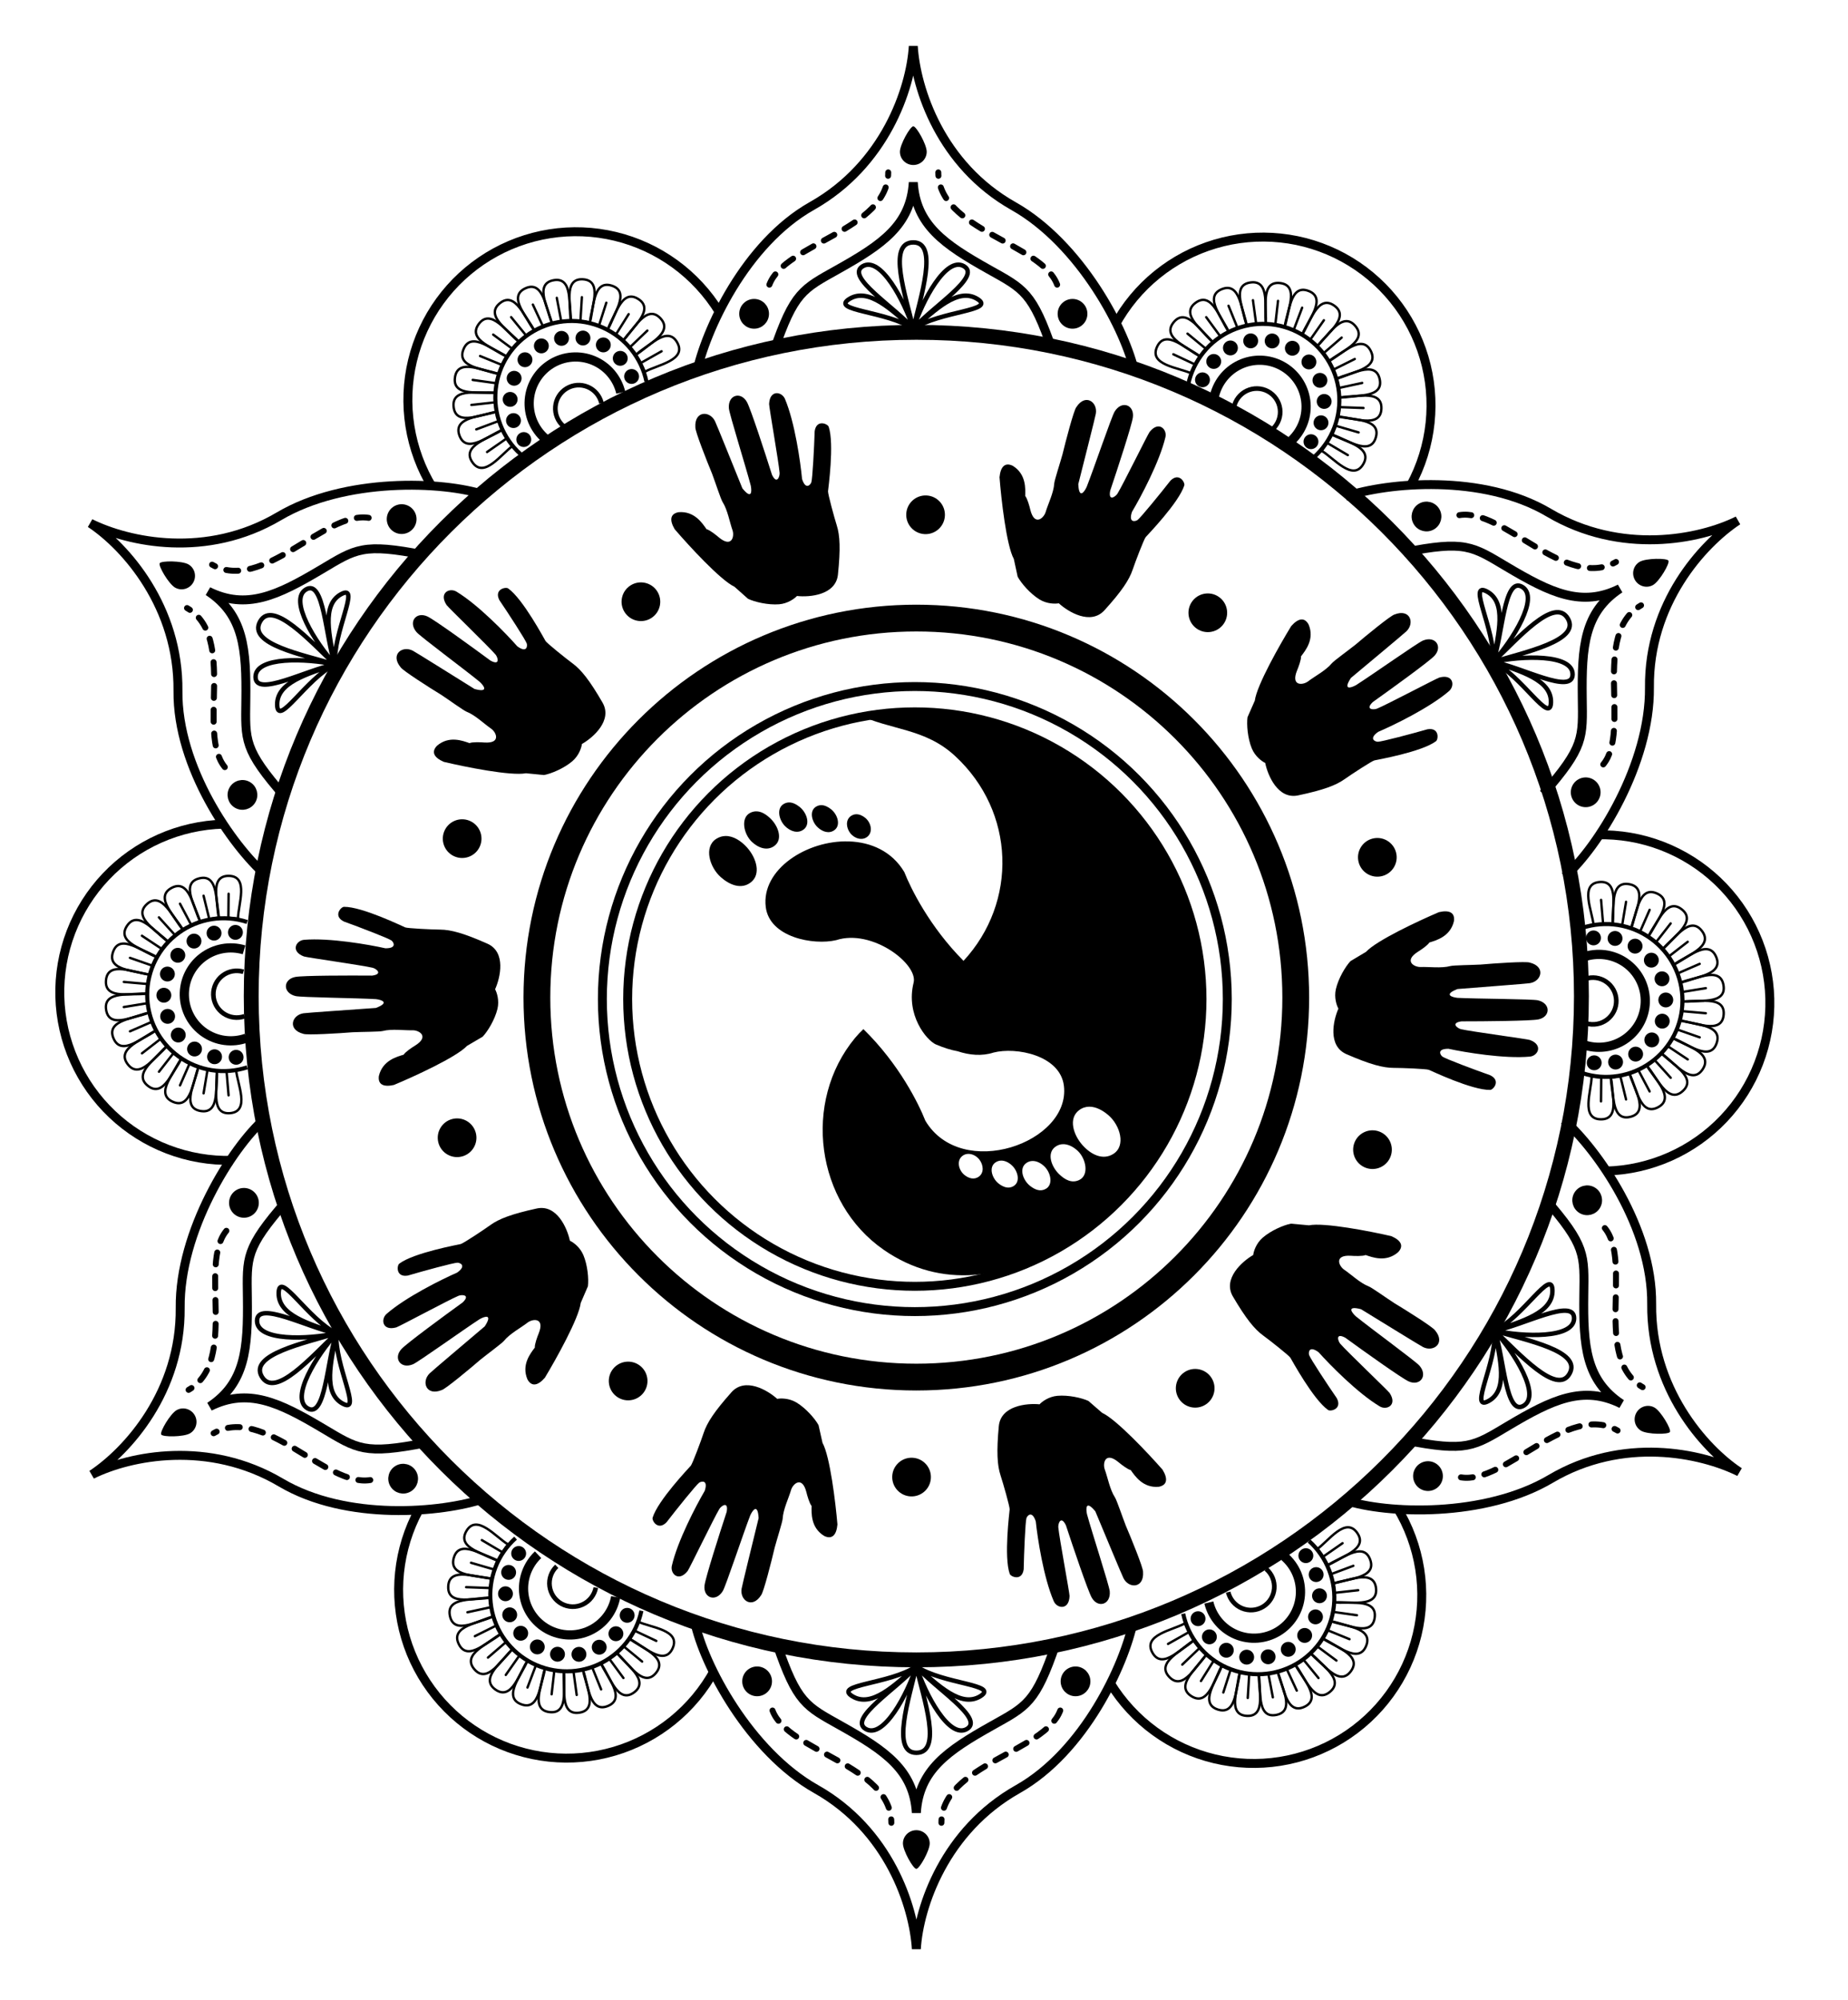 <!-- MandalaVectorGradient_v3_fillStrokeLightOpti -->
<svg
  width="621"
  height="672"
  fill="none"
  version="1.1"
  viewBox="0 0 621 672"
  xmlns="http://www.w3.org/2000/svg"
  xmlns:xlink="http://www.w3.org/1999/xlink">
  <g stroke-linecap="round" stroke-width="1.002">
    <rect width="621" height="672" display="none" fill="url(#gold1)" />
    <rect width="621" height="672" display="none" fill="url(#grad0)" />
    <rect width="621" height="672" display="none" fill="url(#gold0)" />
  </g>
  <path
    class="background"
    d="m306.08 24.185c-3.311 1.387-1.767 6.137-3.873 8.73-5.698 15.482-17.044 28.311-31.184 36.669-13.148 7.83-22.293 20.857-29.335 33.901-11.111-17.223-31.669-27.734-52.176-25.84-20.947 0.328-38.935 15.515-48.143 33.468-6.918 15.94-6.218 35.376 2.094 50.651 2.12 2.17-5.178 0.162-6.751 0.895-16.776-0.23-33.342 4.241-47.949 12.375-14.331 7.537-30.99 7.479-46.473 4.414-3.422-1.842-5.057 2.883-2.477 4.883 10.683 11.966 17.758 27.106 18.889 43.197 0.488 17.173 5.212 34.506 15.265 48.709-24.481 1.139-47.102 19.278-52.742 43.253-5.683 21.486 2.936 45.531 20.633 58.888 9.309 7.621 21.49 11.558 33.359 12.215 3.024-1.713-1.985 3.655-2.082 4.959-8.714 14.494-13.124 31.154-13.6 48.004-0.937 16.017-7.84 31.589-19.21 43.065-5.186 3.794-0.067 6.926 4.147 4.686 14.82-1.512 30.662-2.548 44.299 4.902 12.972 6.42 27.146 12.645 42.11 11.408 2.682 0.357 8.669-0.625 9.454 0.386-10.354 16.576-8.656 39.011 1.213 55.472 13.766 23.846 46.045 34.578 71.19 23.038 11.183-4.698 21.379-12.931 26.68-23.997 8.509 17.104 21.755 31.906 38.177 41.599 14.162 9.355 23.679 24.359 28.144 40.482 3.555 3.518 5.556-3.125 6.389-5.727 5.62-17.055 18.777-30.63 34.034-39.777 11.759-8.071 20.996-20.597 27.239-32.471 5.802 10.016 15.688 17.597 26.248 22.125 19.42 8.075 43.05 4.449 58.697-9.747 15.582-13.055 23.21-34.671 18.695-54.58-1.066-5.876-3.325-11.447-6.061-16.73 18.539 1.503 37.099-3.017 53.472-11.66 9.376-4.771 19.642-7.644 30.232-7.056 7.106-0.573 14.138 1.36 21.138 2.253 3.996-3.093-2.496-6.701-4.096-9.447-11.7-13.571-16.51-31.545-16.348-49.386-1.203-13.443-7.772-27.379-14.009-37.946 14.02-1.785 27.925-7.268 37.491-18.021 17.327-16.396 21.218-44.094 10.244-65.042-9.237-18.917-29.477-31.9-50.677-31.367 10.062-15.176 16.542-33.071 16.668-51.319 0.396-17.354 8.386-33.89 20.541-46.097 2.954-2.505-0.663-6.037-3.557-4.105-15.9 3.47-33.266 2.546-47.881-5.295-11.367-5.859-23.688-10.637-36.723-10.229-4.508-0.211-9.741-0.199-13.816-0.321 5.733-4.361 5.642-12.719 7.309-19.154 4.003-25.751-12.724-51.892-36.789-60.881-11.472-4.277-24.501-4.152-36.254-1.148-13.459 4.558-25.753 13.535-32.905 25.96-8.111-17.433-21.913-31.622-38.163-41.671-12.857-9.048-22.76-22.311-26.924-37.501-0.754-1.653-1.544-4.289-3.85-4.073z"
    display="none"
  />
  <g class="logoVector">
    <g>
      <g>
        <path
          class="strokeColor"
          d="m234 125.61c2.985-14.624 16.441-43.793 38.826-56.408 24.538-13.828 33.179-39.348 34.075-53.674 0.895 14.326 9.161 39.894 33.698 53.722 22.385 12.615 37.841 41.784 40.826 56.408m-121.38-7.654c6.815-19.912 9.675-20.871 21.482-27.49 15.006-8.412 24.476-14.93 25.372-29.256 0.895 14.326 10.365 20.843 25.371 29.256 11.807 6.619 14.667 7.578 21.482 27.49"
          stroke="currentColor"
          stroke-width="3"
        />
        <g fill="currentColor">
          <path
            class="strokeColor fillColor"
            d="m253.41 101.43c2.209 0 4 1.791 4 4 0 2.21-1.791 4-4 4s-4-1.79-4-4c0-2.209 1.791-4 4-4z"
            stroke="currentColor"
            stroke-width="2"
          />
          <path
            class="fillColor"
            d="m311.41 50.988c0 2.456-2.015 4.447-4.5 4.447-2.486 0-4.5-1.991-4.5-4.447s3.461-8.553 4.5-8.553c1.038 0 4.5 6.096 4.5 8.553z"
          />
          <circle class="fillColor" cx="360.41" cy="105.43" r="5" />
        </g>
        <path
          class="strokeColor"
          d="m306.92 110.44c-2.5-10.834-8.881-29 0-29 8.5 0 2.5 18.167 0 29zm0 0c3-9.334 10.999-24.5 16.999-21s-10.666 13.666-16.999 21zm0 0c-3-9.334-11-24.5-17-21s10.667 13.666 17 21zm0 0c-9-6-28-6-21.5-10 6.5-4 14.167 3.667 21.5 10zm0 0c9-6 28-6 21.5-10-6.501-4-14.167 3.667-21.5 10z"
          stroke="currentColor"
          stroke-width="1.5"
        />
        <path
          class="strokeColor"
          d="m355.24 95.631c-5.22-13.967-39.933-18.275-39.933-37.714m-56.761 37.714c5.22-13.967 39.932-18.275 39.932-37.714"
          stroke="currentColor"
          stroke-dasharray="4, 4"
          stroke-linecap="round"
          stroke-width="2"
        />
      </g>
      <g>
        <g fill="currentColor">
          <path
            class="fillColor"
            d="m406.42 133.5c0.494-2.663 1.611-5.172 3.26-7.321 1.65-2.148 3.785-3.876 6.23-5.041s5.132-1.735 7.839-1.662c2.708 0.072 5.36 0.785 7.74 2.079 2.379 1.294 4.419 3.134 5.951 5.368 1.532 2.233 2.513 4.798 2.864 7.484 0.35 2.686 0.06 5.417-0.848 7.969s-2.407 4.853-4.375 6.715l-2.127-2.249c1.612-1.526 2.841-3.412 3.585-5.503 0.744-2.092 0.982-4.33 0.695-6.531-0.288-2.201-1.092-4.304-2.347-6.134-1.256-1.831-2.927-3.339-4.877-4.399-1.951-1.061-4.124-1.645-6.343-1.705-2.22-0.059-4.421 0.408-6.425 1.363s-3.754 2.371-5.106 4.132-2.267 3.817-2.672 5.999z"
          />
          <path
            class="fillColor"
            d="m413.85 136.8c0.251-1.34 0.815-2.601 1.647-3.681 0.831-1.08 1.907-1.948 3.138-2.532 1.232-0.585 2.584-0.87 3.946-0.832 1.363 0.039 2.697 0.399 3.894 1.051 1.196 0.653 2.222 1.579 2.992 2.704s1.262 2.416 1.438 3.768c0.175 1.351 0.028 2.725-0.429 4.009-0.457 1.285-1.212 2.442-2.203 3.379l-1.07-1.133c0.811-0.767 1.43-1.716 1.805-2.768 0.375-1.053 0.495-2.179 0.351-3.287s-0.547-2.166-1.178-3.087c-0.632-0.922-1.472-1.682-2.453-2.216-0.98-0.535-2.074-0.83-3.19-0.862-1.117-0.031-2.225 0.203-3.234 0.682s-1.891 1.19-2.573 2.075c-0.681 0.885-1.144 1.919-1.349 3.017z"
          />
          <path
            class="fillColor"
            d="m373.41 108.47c3.635-6.694 8.552-12.606 14.471-17.399s12.725-8.374 20.028-10.537 14.96-2.867 22.535-2.071c7.575 0.796 14.919 3.076 21.612 6.711 6.694 3.634 12.606 8.552 17.4 14.471 4.793 5.919 8.373 12.724 10.537 20.027 2.163 7.303 2.866 14.961 2.07 22.536s-3.076 14.919-6.711 21.612l-2.642-1.435c3.446-6.346 5.608-13.309 6.363-20.492 0.755-7.182 0.088-14.442-1.963-21.367-2.051-6.924-5.446-13.377-9.991-18.989-4.545-5.612-10.151-10.275-16.497-13.721-6.347-3.446-13.31-5.608-20.492-6.363-7.182-0.755-14.443-0.088-21.367 1.963-6.925 2.051-13.377 5.446-18.99 9.991-5.612 4.545-10.274 10.15-13.72 16.497z"
          />
          <path
            class="fillColor"
            d="m398.62 129c0.865-4.069 2.68-7.875 5.298-11.107 2.618-3.233 5.963-5.8 9.763-7.491 3.799-1.692 7.946-2.461 12.099-2.243 4.154 0.218 8.197 1.415 11.799 3.495s6.661 4.982 8.927 8.471c2.265 3.488 3.673 7.463 4.107 11.6 0.435 4.136-0.115 8.317-1.606 12.2-1.49 3.883-3.879 7.358-6.97 10.142l-0.914-1.016c2.931-2.639 5.195-5.934 6.609-9.616 1.413-3.681 1.935-7.645 1.522-11.567-0.412-3.923-1.746-7.692-3.894-10.999-2.148-3.308-5.048-6.06-8.464-8.032-3.415-1.971-7.249-3.107-11.187-3.313-3.938-0.207-7.87 0.522-11.473 2.126-3.602 1.604-6.774 4.038-9.256 7.103s-4.203 6.673-5.023 10.531z"
          />
          <circle
            class="fillColor"
            transform="rotate(-61.614 404.08 127.61)"
            cx="404.08"
            cy="127.61"
            r="2.501"
          />
          <circle
            class="fillColor"
            transform="rotate(-41.926 407.86 121.43)"
            cx="407.86"
            cy="121.43"
            r="2.501"
          />
          <circle
            class="fillColor"
            transform="rotate(-22.322 413.47 116.9)"
            cx="413.47"
            cy="116.9"
            r="2.501"
          />
          <circle
            class="fillColor"
            transform="rotate(-2.733 420.28 114.52)"
            cx="420.28"
            cy="114.52"
            r="2.501"
          />
          <circle
            class="fillColor"
            transform="rotate(16.885 427.49 114.55)"
            cx="427.49"
            cy="114.55"
            r="2.501"
          />
          <circle class="fillColor" transform="rotate(36.505 434.28 117)" cx="434.28" cy="117" r="2.501" />
          <circle
            class="fillColor"
            transform="rotate(56.096 439.85 121.6)"
            cx="439.85"
            cy="121.6"
            r="2.501"
          />
          <circle
            class="fillColor"
            transform="rotate(75.697 443.55 127.78)"
            cx="443.55"
            cy="127.78"
            r="2.501"
          />
          <circle
            class="fillColor"
            transform="rotate(95.319 444.97 134.87)"
            cx="444.97"
            cy="134.87"
            r="2.501"
          />
          <circle
            class="fillColor"
            transform="rotate(115 443.91 142.04)"
            cx="443.91"
            cy="142.04"
            r="2.501"
          />
          <circle
            class="fillColor"
            transform="rotate(134.52 440.54 148.39)"
            cx="440.54"
            cy="148.39"
            r="2.501"
          />
        </g>
        <g stroke="currentColor" stroke-linecap="round" stroke-width=".8">
          <path
            class="strokeColor"
            d="m401.59 122.46 1.578-2.826c-4.25-2-11.389-9.416-14.327-3.174s7.327 7.017 11.577 9.018zl-7.304-3.438"
          />
          <path
            class="strokeColor"
            d="m405.28 117.22 2.226-2.35c-3.625-2.986-8.715-11.934-13.102-6.61-4.386 5.325 5.37 8.608 8.995 11.595zl-6.231-5.133"
          />
          <path
            class="strokeColor"
            d="m410.12 113.07 2.734-1.732c-2.782-3.785-5.522-13.708-11.08-9.622-5.559 4.086 3.095 9.663 5.876 13.447zl-4.782-6.505"
          />
          <path
            class="strokeColor"
            d="m415.86 110.21 3.077-1.004c-1.762-4.354-1.968-14.646-8.363-12.058s0.615 10.127 2.377 14.481zl-3.029-7.484"
          />
          <path
            class="strokeColor"
            d="m422.13 108.86 3.23-0.215c-0.636-4.654 1.698-14.68-5.137-13.746-6.835 0.934-1.897 9.966-1.262 14.62zl-1.092-7.999"
          />
          <path
            class="strokeColor"
            d="m428.55 109.1 3.183 0.588c0.533-4.666 5.27-13.806-1.585-14.589-6.854-0.782-4.299 9.19-4.831 13.857zl0.916-8.021"
          />
          <path
            class="strokeColor"
            d="m434.71 110.92 2.94 1.355c1.665-4.392 8.506-12.085 2.055-14.531-6.451-2.446-6.429 7.849-8.094 12.241zl2.862-7.548"
          />
          <path
            class="strokeColor"
            d="m440.24 114.2 2.514 2.039c2.698-3.845 11.226-9.611 5.579-13.574-5.648-3.962-8.168 6.019-10.866 9.864zl4.636-6.608"
          />
          <path
            class="strokeColor"
            d="m444.74 118.69 1.938 2.592c3.558-3.067 13.239-6.567 8.735-11.793-4.505-5.225-9.394 3.834-12.952 6.901zl6.114-5.271"
          />
          <path
            class="strokeColor"
            d="m448.03 124.21 1.239 2.99c4.204-2.093 14.45-3.095 11.375-9.271-3.075-6.175-10.049 1.396-14.254 3.49zl7.227-3.598"
          />
          <path
            class="strokeColor"
            d="m449.86 130.36 0.464 3.204c4.591-0.995 14.768 0.556 13.307-6.186-1.46-6.743-10.083-1.121-14.674-0.126zl7.89-1.709"
          />
          <path
            class="strokeColor"
            d="m450.12 136.78-0.341 3.219c4.694 0.17 14.173 4.185 14.422-2.709 0.25-6.894-9.495-3.575-14.189-3.745zl8.067 0.292"
          />
          <path
            class="strokeColor"
            d="m448.8 143.02-1.119 3.037c4.509 1.315 12.714 7.531 14.646 0.909 1.932-6.623-8.329-5.794-12.838-7.109zl7.75 2.26"
          />
          <path
            class="strokeColor"
            d="m445.96 148.79-1.834 2.667c4.045 2.387 10.462 10.436 13.969 4.495s-6.642-7.67-10.687-10.057zl6.952 4.103"
          />
        </g>
      </g>
      <g>
        <path
          class="strokeColor"
          d="m452.17 166.8c14.158-4.727 46.146-7.658 68.264 5.42 24.243 14.336 50.665 9.06 63.52 2.673-11.959 7.938-29.969 27.881-29.676 56.044 0.268 25.694-17.265 53.663-28.437 63.561m-54.061-108.94c20.653-4.054 22.913-2.057 34.549 4.859 14.788 8.789 25.167 13.732 38.022 7.344-11.959 7.939-12.868 19.398-12.651 36.6 0.171 13.535 0.771 16.491-13.066 32.35"
          stroke="currentColor"
          stroke-width="3"
        />
        <g fill="currentColor">
          <path
            class="strokeColor fillColor"
            d="m482.82 171.53c1.105 1.913 0.449 4.359-1.464 5.464-1.913 1.104-4.36 0.449-5.464-1.464-1.105-1.914-0.449-4.36 1.464-5.465 1.913-1.104 4.359-0.449 5.464 1.465z"
            stroke="currentColor"
            stroke-width="2"
          />
          <path
            class="fillColor"
            d="m555.51 196.53c-2.127 1.228-4.859 0.479-6.101-1.673-1.243-2.153-0.526-4.893 1.601-6.121s9.138-1.279 9.657-0.379c0.519 0.899-3.03 6.945-5.157 8.173z"
          />
          <circle class="fillColor" transform="rotate(60 532.86 266.19)" cx="532.85" cy="266.19" r="5" />
        </g>
        <path
          class="strokeColor"
          d="m501.77 222.36c8.132-7.582 20.675-22.191 25.115-14.501 4.25 7.362-14.483 11.249-25.115 14.501zm0 0c9.583-2.069 26.718-2.725 26.687 4.222-0.032 6.946-17.169-2.404-26.687-4.222zm0 0c6.583-7.265 15.718-21.776 9.687-25.222-6.031-3.447-6.502 16.07-9.687 25.222zm0 0c0.697-10.794-8.804-27.249-2.089-23.62 6.714 3.63 3.907 14.102 2.089 23.62zm0 0c9.696 4.794 19.196 21.248 19.41 13.619s-10.258-10.435-19.41-13.619z"
          stroke="currentColor"
          stroke-width="1.5"
        />
        <path
          class="strokeColor"
          d="m538.76 256.81c9.486-11.503-4.139-43.719 12.695-53.439m-61.041-30.3c14.705-2.463 35.792 25.446 52.627 15.726"
          stroke="currentColor"
          stroke-dasharray="4, 4"
          stroke-linecap="round"
          stroke-width="2"
        />
        <g fill="currentColor">
          <path
            class="fillColor"
            d="m531.55 320.07c2.553-0.905 5.284-1.191 7.97-0.837 2.685 0.354 5.249 1.339 7.481 2.874 2.231 1.535 4.068 3.577 5.359 5.958s2 5.034 2.069 7.742-0.505 5.394-1.673 7.837c-1.169 2.444-2.899 4.577-5.05 6.223-2.151 1.647-4.661 2.76-7.325 3.25s-5.407 0.343-8.003-0.431l0.884-2.967c2.128 0.634 4.375 0.755 6.559 0.353 2.183-0.401 4.24-1.314 6.003-2.663 1.763-1.35 3.181-3.097 4.139-5.1 0.957-2.003 1.427-4.204 1.371-6.423-0.057-2.219-0.638-4.394-1.696-6.345-1.058-1.952-2.563-3.625-4.392-4.883-1.829-1.259-3.93-2.066-6.131-2.356s-4.439-0.055-6.532 0.686z"
          />
          <path
            class="fillColor"
            d="m532.41 328.15c1.285-0.453 2.66-0.595 4.011-0.414 1.351 0.18 2.64 0.678 3.762 1.452s2.045 1.803 2.693 3.002 1.003 2.534 1.036 3.897c0.034 1.362-0.256 2.714-0.845 3.943s-1.461 2.301-2.544 3.129-2.346 1.388-3.687 1.634c-1.341 0.245-2.72 0.171-4.027-0.219l0.446-1.493c1.07 0.319 2.201 0.38 3.3 0.179 1.099-0.202 2.134-0.661 3.022-1.339 0.887-0.679 1.601-1.557 2.084-2.565 0.483-1.007 0.721-2.115 0.693-3.231-0.027-1.117-0.318-2.212-0.849-3.194-0.531-0.983-1.288-1.826-2.207-2.46-0.92-0.635-1.976-1.043-3.083-1.19-1.108-0.148-2.234-0.032-3.288 0.339z"
          />
          <path
            class="fillColor"
            d="m536.73 278.97c7.614-0.199 15.193 1.103 22.303 3.832 7.111 2.73 13.614 6.833 19.139 12.076s9.963 11.523 13.061 18.481 4.795 14.458 4.995 22.072c0.199 7.614-1.103 15.193-3.833 22.304-2.729 7.111-6.833 13.614-12.076 19.139s-11.522 9.963-18.48 13.061c-6.959 3.098-14.459 4.795-22.073 4.994l-0.078-3.005c7.219-0.189 14.33-1.799 20.928-4.736 6.597-2.937 12.551-7.145 17.522-12.384 4.972-5.238 8.862-11.405 11.45-18.147s3.823-13.928 3.634-21.147-1.798-14.331-4.735-20.928c-2.938-6.597-7.146-12.552-12.384-17.523-5.239-4.971-11.405-8.862-18.147-11.45s-13.928-3.822-21.147-3.633z"
          />
          <path
            class="fillColor"
            d="m531.55 311.06c3.956-1.286 8.16-1.617 12.268-0.966s8.004 2.264 11.369 4.709 6.104 5.652 7.992 9.358 2.873 7.806 2.873 11.965c0 4.16-0.985 8.26-2.873 11.966s-4.627 6.913-7.992 9.357c-3.365 2.445-7.261 4.059-11.369 4.71-4.108 0.65-8.312 0.319-12.268-0.966l0.423-1.299c3.75 1.218 7.736 1.532 11.631 0.915 3.896-0.617 7.589-2.147 10.78-4.465s5.787-5.358 7.578-8.872c1.79-3.514 2.723-7.402 2.723-11.346 0-3.943-0.933-7.831-2.723-11.345-1.791-3.514-4.387-6.554-7.578-8.872s-6.884-3.849-10.78-4.465c-3.895-0.617-7.881-0.304-11.631 0.915z"
          />
          <circle
            class="fillColor"
            transform="rotate(-1.614 535.48 315.1)"
            cx="535.48"
            cy="315.1"
            r="2.501"
          />
          <circle
            class="fillColor"
            transform="rotate(18.074 542.72 315.28)"
            cx="542.72"
            cy="315.28"
            r="2.501"
          />
          <circle
            class="fillColor"
            transform="rotate(37.678 549.45 317.87)"
            cx="549.45"
            cy="317.87"
            r="2.501"
          />
          <circle
            class="fillColor"
            transform="rotate(57.267 554.92 322.58)"
            cx="554.92"
            cy="322.58"
            r="2.501"
          />
          <circle
            class="fillColor"
            transform="rotate(76.885 558.5 328.84)"
            cx="558.5"
            cy="328.84"
            r="2.501"
          />
          <circle
            class="fillColor"
            transform="rotate(96.505 559.77 335.95)"
            cx="559.77"
            cy="335.95"
            r="2.501"
          />
          <circle
            class="fillColor"
            transform="rotate(116.1 558.58 343.07)"
            cx="558.58"
            cy="343.07"
            r="2.501"
          />
          <circle
            class="fillColor"
            transform="rotate(135.7 555.07 349.37)"
            cx="555.07"
            cy="349.37"
            r="2.501"
          />
          <circle
            class="fillColor"
            transform="rotate(155.32 549.64 354.14)"
            cx="549.64"
            cy="354.14"
            r="2.501"
          />
          <circle class="fillColor" transform="rotate(175 542.9 356.81)" cx="542.9" cy="356.81" r="2.501" />
          <circle
            class="fillColor"
            transform="rotate(194.52 535.71 357.06)"
            cx="535.71"
            cy="357.06"
            r="2.501"
          />
        </g>
        <g stroke="currentColor">
          <g stroke-linecap="round" stroke-width=".8">
            <path
              class="strokeColor"
              d="m538.7 310.37 3.237-0.047c-0.393-4.68 2.46-14.572-4.415-13.995s-2.414 9.854-2.021 14.535zl-0.675-8.045"
            />
            <path
              class="strokeColor"
              d="m545.09 310.94 3.148 0.753c0.774-4.633 5.979-13.515-0.826-14.651-6.805-1.137-4.77 8.954-5.544 13.587zl1.33-7.963"
            />
            <path
              class="strokeColor"
              d="m551.1 313.06 2.867 1.502c1.887-4.301 9.11-11.636 2.792-14.406-6.318-2.771-6.82 7.511-8.706 11.812zl3.242-7.393"
            />
            <path
              class="strokeColor"
              d="m556.44 316.6 2.408 2.164c2.89-3.703 11.7-9.028 6.261-13.273-5.439-4.244-8.463 5.597-11.353 9.299zl4.967-6.364"
            />
            <path
              class="strokeColor"
              d="m560.75 321.36 1.801 2.69c3.712-2.878 13.562-5.87 9.336-11.322-4.227-5.453-9.58 3.34-13.293 6.217zl6.38-4.945"
            />
            <path
              class="strokeColor"
              d="m563.75 327.04 1.082 3.051c4.308-1.873 14.591-2.34 11.842-8.668-2.75-6.327-10.108 0.872-14.416 2.744zl7.404-3.218"
            />
            <path
              class="strokeColor"
              d="m565.26 333.28 0.297 3.224c4.636-0.755 14.718 1.323 13.611-5.486-1.108-6.809-10.012-1.643-14.648-0.889zl7.968-1.296"
            />
            <path
              class="strokeColor"
              d="m565.18 339.7-0.508 3.197c4.679 0.413 13.936 4.916 14.544-1.956s-9.296-4.064-13.975-4.478zl8.041 0.711"
            />
            <path
              class="strokeColor"
              d="m563.54 345.85-1.276 2.975c4.435 1.547 12.307 8.181 14.58 1.668 2.273-6.514-8.017-6.218-12.452-7.766zl7.622 2.66"
            />
            <path
              class="strokeColor"
              d="m560.41 351.46-1.97 2.568c3.915 2.595 9.905 10.967 13.716 5.216 3.811-5.75-6.233-8.005-10.149-10.599zl6.73 4.46"
            />
            <path
              class="strokeColor"
              d="m556 356.12-2.542 2.004c3.157 3.479 6.902 13.068 12.011 8.432s-4.072-9.293-7.228-12.772zl5.425 5.979"
            />
            <path
              class="strokeColor"
              d="m550.56 359.55-2.958 1.314c2.2 4.15 3.462 14.367 9.557 11.136 6.096-3.231-1.651-10.01-3.851-14.16zl3.781 7.133"
            />
            <path
              class="strokeColor"
              d="m544.5 361.53-3.19 0.549c1.115 4.563-0.165 14.777 6.536 13.139 6.702-1.639 0.853-10.11-0.263-14.673zl1.917 7.842"
            />
            <path
              class="strokeColor"
              d="m538.08 361.96-3.227-0.255c-0.045 4.697-3.806 14.279 3.092 14.346 6.899 0.066 3.322-9.587 3.367-14.284zl-0.077 8.073"
            />
          </g>
          <path
            class="strokeColor"
            d="m525.59 376.34c11.172 9.898 29.705 36.135 29.437 61.829-0.293 28.164 17.487 48.407 29.446 56.346-12.854-6.388-39.13-12.013-63.374 2.323-22.117 13.078-55.106 11.879-69.263 7.152m67.318-101.29c13.836 15.859 13.237 18.815 13.066 32.35-0.218 17.202 0.691 28.662 12.65 36.6-12.854-6.388-23.233-1.445-38.021 7.344-11.636 6.916-13.897 8.913-34.549 4.86"
            stroke-width="3"
          />
        </g>
        <g fill="currentColor">
          <path
            class="strokeColor fillColor"
            d="m536.82 405.25c-1.105 1.913-3.551 2.568-5.464 1.464-1.913-1.105-2.569-3.551-1.464-5.464 1.104-1.914 3.551-2.569 5.464-1.464 1.913 1.104 2.569 3.55 1.464 5.464z"
            stroke="currentColor"
            stroke-width="2"
          />
          <path
            class="fillColor"
            d="m551.51 480.7c-2.127-1.228-2.844-3.968-1.602-6.121 1.243-2.152 3.975-2.901 6.102-1.673s5.676 7.274 5.157 8.173c-0.52 0.9-7.53 0.849-9.657-0.379z"
          />
          <circle class="fillColor" transform="rotate(120 479.86 495.91)" cx="479.86" cy="495.91" r="5" />
        </g>
        <path
          class="strokeColor"
          d="m502.27 447.08c10.632 3.251 29.555 6.808 25.114 14.499-4.25 7.362-16.983-6.918-25.114-14.499zm0 0c6.583 7.264 15.718 21.775 9.686 25.221-6.031 3.447-6.502-16.07-9.686-25.221zm0 0c9.582 2.068 26.717 2.724 26.686-4.222-0.031-6.947-17.169 2.404-26.686 4.222zm0 0c9.696-4.794 19.196-21.249 19.41-13.62 0.214 7.63-10.259 10.435-19.41 13.62zm0 0c0.696 10.794-8.804 27.248-2.09 23.619s3.908-14.102 2.09-23.619z"
          stroke="currentColor"
          stroke-width="1.5"
        />
        <path
          class="strokeColor"
          d="m490.94 496.33c14.705 2.463 35.793-25.445 52.627-15.726m-4.28-68.013c9.486 11.504-4.14 43.72 12.695 53.439"
          stroke="currentColor"
          stroke-dasharray="4, 4"
          stroke-linecap="round"
          stroke-width="2"
        />
        <g fill="currentColor">
          <path
            class="fillColor"
            d="m432.55 521.72c2.059 1.759 3.673 3.981 4.709 6.484 1.037 2.503 1.465 5.215 1.252 7.915-0.214 2.701-1.064 5.312-2.48 7.621-1.417 2.309-3.36 4.249-5.671 5.663-2.311 1.413-4.923 2.26-7.624 2.469-2.7 0.21-5.412-0.222-7.914-1.262-2.501-1.039-4.721-2.656-6.477-4.718-1.757-2.063-3-4.511-3.628-7.146l3.012-0.718c0.514 2.159 1.533 4.166 2.973 5.856 1.439 1.69 3.258 3.015 5.308 3.867s4.273 1.207 6.486 1.035c2.214-0.172 4.355-0.866 6.248-2.024 1.894-1.159 3.487-2.749 4.648-4.641 1.161-1.893 1.857-4.033 2.032-6.246s-0.176-4.436-1.025-6.487-2.172-3.872-3.86-5.314z"
          />
          <path
            class="fillColor"
            d="m425.98 526.51c1.035 0.887 1.845 2.006 2.365 3.267 0.519 1.26 0.733 2.625 0.623 3.984-0.109 1.358-0.539 2.672-1.253 3.833s-1.693 2.136-2.857 2.846c-1.163 0.71-2.478 1.135-3.837 1.239-1.359 0.105-2.724-0.114-3.982-0.638s-2.375-1.338-3.258-2.376c-0.884-1.039-1.509-2.271-1.824-3.597l1.516-0.361c0.259 1.087 0.771 2.097 1.495 2.948 0.724 0.85 1.639 1.518 2.67 1.947s2.15 0.609 3.263 0.523c1.114-0.085 2.192-0.433 3.145-1.015 0.954-0.582 1.756-1.382 2.342-2.333 0.585-0.951 0.937-2.028 1.027-3.141 0.089-1.114-0.086-2.233-0.511-3.266-0.426-1.033-1.09-1.95-1.938-2.677z"
          />
          <path
            class="fillColor"
            d="m470.73 505.65c3.979 6.495 6.641 13.709 7.832 21.232 1.192 7.523 0.89 15.207-0.888 22.613s-4.998 14.389-9.475 20.551-10.123 11.382-16.618 15.362c-6.494 3.98-13.708 6.641-21.231 7.833-7.523 1.191-15.207 0.889-22.613-0.889s-14.39-4.997-20.552-9.474-11.381-10.124-15.361-16.618l2.564-1.571c3.773 6.157 8.722 11.511 14.565 15.756 5.842 4.245 12.464 7.298 19.486 8.983 7.022 1.686 14.308 1.973 21.44 0.843 7.133-1.13 13.974-3.653 20.131-7.427 6.158-3.773 11.512-8.722 15.757-14.565 4.245-5.842 7.297-12.464 8.983-19.486s1.972-14.308 0.843-21.441c-1.13-7.133-3.654-13.973-7.427-20.131z"
          />
          <path
            class="fillColor"
            d="m440.35 517.22c3.091 2.783 5.48 6.259 6.97 10.142 1.491 3.883 2.041 8.064 1.606 12.2-0.434 4.137-1.842 8.112-4.107 11.6-2.266 3.488-5.324 6.391-8.927 8.471-3.602 2.079-7.645 3.277-11.799 3.495-4.153 0.217-8.299-0.551-12.099-2.243s-7.145-4.259-9.763-7.491c-2.618-3.233-4.433-7.039-5.298-11.107l1.337-0.284c0.82 3.857 2.541 7.466 5.023 10.531s5.654 5.499 9.257 7.103c3.602 1.604 7.534 2.333 11.472 2.126 3.938-0.206 7.772-1.342 11.187-3.314 3.416-1.971 6.316-4.724 8.464-8.031 2.148-3.308 3.482-7.077 3.895-10.999 0.412-3.922-0.11-7.886-1.523-11.568-1.414-3.681-3.678-6.977-6.609-9.615z"
          />
          <circle
            class="fillColor"
            transform="rotate(58.386 438.82 522.64)"
            cx="438.82"
            cy="522.64"
            r="2.501"
          />
          <circle class="fillColor" transform="rotate(78.074 442.28 529)" cx="442.28" cy="529" r="2.501" />
          <circle
            class="fillColor"
            transform="rotate(97.678 443.4 536.12)"
            cx="443.4"
            cy="536.12"
            r="2.501"
          />
          <circle
            class="fillColor"
            transform="rotate(117.27 442.06 543.21)"
            cx="442.06"
            cy="543.21"
            r="2.501"
          />
          <circle
            class="fillColor"
            transform="rotate(136.88 438.42 549.44)"
            cx="438.42"
            cy="549.44"
            r="2.501"
          />
          <circle class="fillColor" transform="rotate(156.5 432.9 554.1)" cx="432.9" cy="554.09" r="2.501" />
          <circle
            class="fillColor"
            transform="rotate(176.1 426.14 556.62)"
            cx="426.14"
            cy="556.62"
            r="2.501"
          />
          <circle
            class="fillColor"
            transform="rotate(195.7 418.93 556.74)"
            cx="418.93"
            cy="556.74"
            r="2.501"
          />
          <circle
            class="fillColor"
            transform="rotate(215.32 412.09 554.42)"
            cx="412.09"
            cy="554.42"
            r="2.501"
          />
          <circle class="fillColor" transform="rotate(235 406.4 549.92)" cx="406.4" cy="549.92" r="2.501" />
          <circle
            class="fillColor"
            transform="rotate(254.52 402.59 543.82)"
            cx="402.59"
            cy="543.82"
            r="2.501"
          />
        </g>
        <g stroke="currentColor">
          <g stroke-linecap="round" stroke-width=".8">
            <path
              class="strokeColor"
              d="m444.52 523.06 1.659 2.779c3.857-2.68 13.85-5.155 9.913-10.82s-9.741 2.837-13.598 5.517zl6.63-4.607"
            />
            <path
              class="strokeColor"
              d="m447.22 528.88 0.922 3.103c4.399-1.647 14.693-1.581 12.275-8.042-2.417-6.461-10.139 0.347-14.539 1.993zl7.561-2.83"
            />
            <path
              class="strokeColor"
              d="m448.39 535.14 0.133 3.234c4.669-0.517 14.632 2.072 13.873-4.785-0.76-6.857-9.915-2.151-14.584-1.634zl8.024-0.889"
            />
            <path
              class="strokeColor"
              d="m447.99 541.54-0.67 3.167c4.652 0.651 13.668 5.618 14.625-1.214 0.956-6.832-9.078-4.531-13.73-5.182zl7.995 1.119"
            />
            <path
              class="strokeColor"
              d="m446.02 547.65-1.429 2.904c4.348 1.777 11.864 8.811 14.473 2.425 2.609-6.387-7.682-6.627-12.031-8.403zl7.473 3.053"
            />
            <path
              class="strokeColor"
              d="m442.61 553.09-2.102 2.462c3.775 2.794 9.322 11.466 13.427 5.922 4.105-5.545-5.809-8.319-9.584-11.113zl6.488 4.803"
            />
            <path
              class="strokeColor"
              d="m437.96 557.51-2.643 1.869c2.972 3.638 6.213 13.409 11.557 9.045 5.343-4.364-3.583-9.492-6.554-13.13zl5.107 6.253"
            />
            <path
              class="strokeColor"
              d="m432.36 560.66-3.023 1.159c1.981 4.258 2.711 14.527 8.966 11.617 6.255-2.909-1.129-10.082-3.11-14.341zl3.405 7.32"
            />
            <path
              class="strokeColor"
              d="m426.22 562.31-3.215 0.382c0.877 4.615-0.932 14.749 5.846 13.461 6.777-1.288 1.376-10.052 0.499-14.666zl1.507 7.931"
            />
            <path
              class="strokeColor"
              d="m419.79 562.4-3.209-0.423c-0.29 4.688-4.545 14.062 2.341 14.487 6.885 0.425 3.815-9.401 4.105-14.089zl-0.498 8.058"
            />
            <path
              class="strokeColor"
              d="m413.55 560.92-3.007-1.2c-1.434 4.473-7.866 12.511-1.296 14.618 6.569 2.106 6.012-8.173 7.446-12.646zl-2.466 7.687"
            />
            <path
              class="strokeColor"
              d="m407.86 557.92-2.617-1.904c-2.495 3.98-10.711 10.181-4.865 13.845 5.845 3.663 7.843-6.436 10.337-10.416zl-4.287 6.841"
            />
            <path
              class="strokeColor"
              d="m403.12 553.66-2.071-2.488c-3.393 3.248-12.88 7.246-8.11 12.231 4.77 4.984 9.182-4.317 12.575-7.564zl-5.833 5.582"
            />
            <path
              class="strokeColor"
              d="m399.54 548.32-1.393-2.922c-4.09 2.309-14.269 3.843-10.877 9.85s9.963-1.917 14.053-4.226zl-7.03 3.969"
            />
          </g>
          <path
            class="strokeColor"
            d="m380.83 544.69c-2.986 14.625-16.442 43.793-38.827 56.408-24.537 13.828-33.179 39.348-34.074 53.674-0.895-14.326-9.161-39.895-33.698-53.722-22.386-12.615-37.842-41.784-40.827-56.408m121.38 7.654c-6.816 19.912-9.676 20.871-21.483 27.491-15.006 8.412-24.476 14.929-25.371 29.255-0.895-14.326-10.365-20.843-25.371-29.255-11.807-6.62-14.667-7.579-21.483-27.491"
            stroke-width="3"
          />
        </g>
        <g fill="currentColor">
          <path
            class="strokeColor fillColor"
            d="m361.42 568.87c-2.21 0-4-1.791-4-4 0-2.21 1.79-4 4-4 2.209 0 4 1.79 4 4 0 2.209-1.791 4-4 4z"
            stroke="currentColor"
            stroke-width="2"
          />
          <path
            class="fillColor"
            d="m303.42 619.32c0-2.456 2.015-4.447 4.5-4.447s4.5 1.991 4.5 4.447c0 2.457-3.462 8.553-4.5 8.553s-4.5-6.096-4.5-8.553z"
          />
          <circle class="fillColor" transform="rotate(180 254.42 564.87)" cx="254.42" cy="564.87" r="5" />
        </g>
        <path
          class="strokeColor"
          d="m307.92 559.87c2.5 10.834 8.881 29 0 29-8.5 0-2.5-18.166 0-29zm0 0c-3 9.334-11 24.5-17 21s10.667-13.666 17-21zm0 0c3 9.334 10.999 24.5 16.999 21s-10.666-13.666-16.999-21zm0 0c9 6 28 6 21.499 10-6.5 4-14.166-3.666-21.499-10zm0 0c-9 6-28 6-21.5 10s14.166-3.666 21.5-10z"
          stroke="currentColor"
          stroke-width="1.5"
        />
        <path
          class="strokeColor"
          d="m259.59 574.67c5.22 13.967 39.933 18.275 39.933 37.714m56.761-37.714c-5.22 13.967-39.933 18.275-39.933 37.714"
          stroke="currentColor"
          stroke-dasharray="4, 4"
          stroke-linecap="round"
          stroke-width="2"
        />
        <g fill="currentColor">
          <path
            class="fillColor"
            d="m208.41 536.8c-0.494 2.663-1.611 5.172-3.26 7.321-1.65 2.148-3.784 3.876-6.23 5.041-2.445 1.165-5.132 1.735-7.839 1.662-2.708-0.072-5.36-0.785-7.74-2.079-2.379-1.294-4.419-3.134-5.951-5.368-1.532-2.233-2.513-4.798-2.864-7.484-0.35-2.686-0.059-5.417 0.848-7.969 0.908-2.552 2.407-4.853 4.375-6.715l2.127 2.249c-1.612 1.526-2.841 3.412-3.585 5.503-0.744 2.092-0.982 4.33-0.695 6.531 0.288 2.202 1.092 4.304 2.348 6.134 1.255 1.831 2.926 3.339 4.877 4.399 1.95 1.061 4.123 1.645 6.342 1.705 2.22 0.059 4.421-0.408 6.425-1.363 2.005-0.955 3.754-2.371 5.106-4.132s2.267-3.817 2.672-5.999z"
          />
          <path
            class="fillColor"
            d="m200.98 533.51c-0.251 1.34-0.815 2.602-1.647 3.681-0.832 1.08-1.907 1.948-3.139 2.532-1.231 0.585-2.583 0.87-3.946 0.832-1.362-0.039-2.696-0.399-3.893-1.051-1.197-0.653-2.222-1.579-2.992-2.704s-1.263-2.416-1.438-3.768c-0.176-1.351-0.029-2.725 0.429-4.009 0.457-1.284 1.212-2.442 2.202-3.378l1.071 1.132c-0.812 0.768-1.43 1.716-1.805 2.769-0.375 1.052-0.495 2.178-0.352 3.286 0.144 1.108 0.548 2.166 1.179 3.087 0.631 0.922 1.471 1.682 2.452 2.216 0.981 0.535 2.074 0.83 3.191 0.862 1.117 0.031 2.225-0.202 3.234-0.682 1.009-0.479 1.891-1.19 2.572-2.075 0.682-0.885 1.144-1.918 1.35-3.016z"
          />
          <path
            class="fillColor"
            d="m241.42 561.84c-3.634 6.694-8.551 12.606-14.471 17.399-5.919 4.793-12.724 8.374-20.027 10.537s-14.961 2.867-22.535 2.071c-7.575-0.796-14.919-3.077-21.613-6.711-6.693-3.634-12.606-8.552-17.399-14.471s-8.374-12.724-10.537-20.027-2.867-14.961-2.071-22.536c0.797-7.575 3.077-14.918 6.711-21.612l2.643 1.435c-3.446 6.346-5.608 13.309-6.363 20.492-0.755 7.182-0.088 14.442 1.963 21.367 2.051 6.924 5.446 13.377 9.991 18.989 4.544 5.612 10.15 10.275 16.497 13.721 6.346 3.446 13.31 5.608 20.492 6.363 7.182 0.754 14.443 0.087 21.367-1.964s13.377-5.446 18.989-9.99c5.613-4.545 10.275-10.151 13.721-16.498z"
          />
          <path
            class="fillColor"
            d="m216.21 541.31c-0.864 4.069-2.68 7.875-5.297 11.107-2.618 3.233-5.963 5.8-9.763 7.491-3.8 1.692-7.946 2.461-12.1 2.243-4.153-0.218-8.197-1.415-11.799-3.495s-6.661-4.982-8.926-8.471c-2.265-3.488-3.673-7.463-4.108-11.6-0.435-4.136 0.116-8.317 1.606-12.2 1.491-3.883 3.88-7.358 6.971-10.142l0.914 1.016c-2.931 2.639-5.196 5.934-6.609 9.616-1.413 3.681-1.935 7.645-1.523 11.568 0.412 3.922 1.747 7.691 3.895 10.998 2.148 3.308 5.048 6.06 8.463 8.032 3.416 1.972 7.249 3.107 11.188 3.314 3.938 0.206 7.869-0.523 11.472-2.127s6.775-4.038 9.257-7.103 4.203-6.673 5.023-10.531z"
          />
          <circle
            class="fillColor"
            transform="rotate(118.39 210.75 542.69)"
            cx="210.75"
            cy="542.69"
            r="2.501"
          />
          <circle
            class="fillColor"
            transform="rotate(138.07 206.97 548.87)"
            cx="206.97"
            cy="548.87"
            r="2.501"
          />
          <circle
            class="fillColor"
            transform="rotate(157.68 201.36 553.4)"
            cx="201.36"
            cy="553.4"
            r="2.501"
          />
          <circle
            class="fillColor"
            transform="rotate(177.27 194.55 555.79)"
            cx="194.55"
            cy="555.79"
            r="2.501"
          />
          <circle
            class="fillColor"
            transform="rotate(196.88 187.34 555.76)"
            cx="187.34"
            cy="555.76"
            r="2.501"
          />
          <circle
            class="fillColor"
            transform="rotate(216.5 180.55 553.3)"
            cx="180.55"
            cy="553.3"
            r="2.501"
          />
          <circle
            class="fillColor"
            transform="rotate(236.1 174.98 548.71)"
            cx="174.98"
            cy="548.71"
            r="2.501"
          />
          <circle
            class="fillColor"
            transform="rotate(255.7 171.28 542.52)"
            cx="171.28"
            cy="542.52"
            r="2.501"
          />
          <circle
            class="fillColor"
            transform="rotate(-84.681 169.86 535.44)"
            cx="169.86"
            cy="535.44"
            r="2.501"
          />
          <circle
            class="fillColor"
            transform="rotate(-65.003 170.92 528.26)"
            cx="170.92"
            cy="528.26"
            r="2.501"
          />
          <circle
            class="fillColor"
            transform="rotate(-45.482 174.29 521.91)"
            cx="174.29"
            cy="521.91"
            r="2.501"
          />
        </g>
        <g stroke="currentColor">
          <g stroke-linecap="round" stroke-width=".8">
            <path
              class="strokeColor"
              d="m213.24 547.84-1.578 2.826c4.25 2 11.39 9.416 14.328 3.174s-7.327-7.017-11.577-9.018zl7.305 3.438"
            />
            <path
              class="strokeColor"
              d="m209.55 553.09-2.226 2.35c3.625 2.986 8.715 11.934 13.101 6.61 4.387-5.325-5.37-8.608-8.995-11.595zl6.231 5.133"
            />
            <path
              class="strokeColor"
              d="m204.71 557.24-2.735 1.732c2.782 3.785 5.522 13.708 11.081 9.622 5.558-4.086-3.095-9.662-5.877-13.447zl4.781 6.505"
            />
            <path
              class="strokeColor"
              d="m198.97 560.09-3.078 1.004c1.762 4.354 1.969 14.646 8.364 12.058s-0.615-10.127-2.377-14.481zl3.028 7.484"
            />
            <path
              class="strokeColor"
              d="m192.7 561.44-3.23 0.215c0.636 4.654-1.698 14.68 5.138 13.746 6.835-0.933 1.897-9.966 1.261-14.62zl1.093 7.999"
            />
            <path
              class="strokeColor"
              d="m186.28 561.2-3.183-0.589c-0.532 4.666-5.269 13.806 1.585 14.589 6.855 0.782 4.299-9.19 4.832-13.857zl-0.915 8.02"
            />
            <path
              class="strokeColor"
              d="m180.12 559.39-2.94-1.355c-1.665 4.392-8.506 12.085-2.055 14.531 6.451 2.445 6.429-7.849 8.094-12.241zl-2.862 7.548"
            />
            <path
              class="strokeColor"
              d="m174.6 556.11-2.515-2.038c-2.697 3.845-11.226 9.61-5.578 13.573 5.647 3.962 8.167-6.019 10.865-9.864zl-4.637 6.608"
            />
            <path
              class="strokeColor"
              d="m170.09 551.62-1.939-2.593c-3.557 3.067-13.238 6.567-8.734 11.793 4.504 5.225 9.393-3.834 12.951-6.901zl-6.115 5.27"
            />
            <path
              class="strokeColor"
              d="m166.8 546.1-1.238-2.99c-4.205 2.093-14.45 3.095-11.376 9.271 3.075 6.175 10.05-1.396 14.254-3.49zl-7.226 3.598"
            />
            <path
              class="strokeColor"
              d="m164.97 539.95-0.464-3.203c-4.591 0.994-14.768-0.557-13.308 6.185 1.46 6.743 10.084 1.121 14.674 0.127zl-7.89 1.709"
            />
            <path
              class="strokeColor"
              d="m164.71 533.52 0.341-3.219c-4.694-0.17-14.173-4.185-14.423 2.709-0.249 6.894 9.495 3.575 14.189 3.745zl-8.068-0.292"
            />
            <path
              class="strokeColor"
              d="m166.03 527.29 1.119-3.037c-4.509-1.315-12.715-7.531-14.647-0.909-1.931 6.623 8.33 5.794 12.839 7.109zl-7.75-2.26"
            />
            <path
              class="strokeColor"
              d="m168.87 521.52 1.834-2.667c-4.045-2.387-10.463-10.436-13.969-4.495-3.507 5.941 6.641 7.67 10.686 10.057zl-6.953-4.103"
            />
          </g>
          <path
            class="strokeColor"
            d="m162.66 503.5c-14.158 4.727-46.146 7.659-68.264-5.42-24.244-14.336-50.666-9.06-63.52-2.672 11.959-7.939 29.969-27.881 29.675-56.045-0.268-25.694 17.265-53.663 28.437-63.561m54.061 108.94c-20.652 4.054-22.913 2.057-34.549-4.859-14.788-8.789-25.167-13.732-38.022-7.344 11.959-7.939 12.868-19.398 12.65-36.6-0.171-13.535-0.771-16.491 13.066-32.35"
            stroke-width="3"
          />
        </g>
        <g fill="currentColor">
          <path
            class="strokeColor fillColor"
            d="m132.01 498.78c-1.104-1.914-0.449-4.36 1.464-5.465 1.913-1.104 4.36-0.449 5.464 1.465 1.105 1.913 0.449 4.359-1.464 5.464-1.913 1.104-4.359 0.449-5.464-1.464z"
            stroke="currentColor"
            stroke-width="2"
          />
          <path
            class="fillColor"
            d="m59.321 473.77c2.127-1.228 4.859-0.479 6.101 1.673 1.243 2.153 0.526 4.893-1.601 6.121-2.127 1.228-9.138 1.279-9.657 0.379-0.519-0.899 3.03-6.945 5.157-8.173z"
          />
          <circle class="fillColor" transform="rotate(240 81.974 404.11)" cx="81.974" cy="404.11" r="5" />
        </g>
        <path
          class="strokeColor"
          d="m113.06 447.94c-8.132 7.582-20.674 22.192-25.115 14.501-4.25-7.362 14.483-11.249 25.115-14.501zm0 0c-9.583 2.069-26.718 2.725-26.686-4.221 0.031-6.947 17.168 2.403 26.686 4.221zm0 0c-6.583 7.265-15.718 21.776-9.687 25.222 6.031 3.447 6.503-16.07 9.687-25.222zm0 0c-0.696 10.794 8.804 27.249 2.089 23.62-6.714-3.63-3.907-14.102-2.089-23.62zm0 0c-9.696-4.794-19.196-21.248-19.41-13.619s10.258 10.435 19.41 13.619z"
          stroke="currentColor"
          stroke-width="1.5"
        />
        <path
          class="strokeColor"
          d="m76.072 413.5c-9.486 11.503 4.14 43.72-12.695 53.439m61.041 30.3c-14.705 2.463-35.792-25.445-52.627-15.726"
          stroke="currentColor"
          stroke-dasharray="4, 4"
          stroke-linecap="round"
          stroke-width="2"
        />
        <g fill="currentColor">
          <path
            class="fillColor"
            d="m83.276 350.24c-2.553 0.904-5.285 1.191-7.97 0.837-2.686-0.355-5.249-1.339-7.481-2.875-2.232-1.535-4.068-3.576-5.359-5.958-1.291-2.381-2-5.034-2.069-7.742s0.505-5.394 1.673-7.837c1.169-2.444 2.899-4.576 5.05-6.223 2.151-1.646 4.661-2.76 7.325-3.25 2.664-0.49 5.406-0.342 8.002 0.431l-0.884 2.967c-2.128-0.634-4.375-0.755-6.558-0.353-2.183 0.401-4.241 1.314-6.003 2.664-1.763 1.349-3.181 3.096-4.139 5.099s-1.428 4.204-1.371 6.423c0.056 2.22 0.637 4.394 1.696 6.346 1.058 1.951 2.563 3.624 4.392 4.883 1.829 1.258 3.93 2.065 6.131 2.355 2.201 0.29 4.439 0.055 6.532-0.686z"
          />
          <path
            class="fillColor"
            d="m82.416 342.16c-1.286 0.453-2.66 0.595-4.011 0.414-1.351-0.18-2.64-0.678-3.762-1.452s-2.045-1.802-2.693-3.001c-0.648-1.2-1.003-2.535-1.036-3.898-0.033-1.362 0.257-2.713 0.846-3.943 0.589-1.229 1.461-2.301 2.543-3.129 1.083-0.828 2.346-1.387 3.687-1.633s2.72-0.171 4.027 0.218l-0.445 1.494c-1.071-0.32-2.201-0.381-3.3-0.179-1.099 0.201-2.134 0.66-3.022 1.338-0.887 0.679-1.602 1.558-2.085 2.565-0.483 1.007-0.72 2.115-0.693 3.231 0.027 1.117 0.318 2.212 0.85 3.194 0.531 0.983 1.288 1.826 2.207 2.461 0.919 0.634 1.976 1.042 3.083 1.19 1.107 0.147 2.234 0.031 3.288-0.34z"
          />
          <path
            class="fillColor"
            d="m78.101 391.34c-7.614 0.2-15.193-1.103-22.303-3.832-7.111-2.73-13.614-6.833-19.139-12.076s-9.963-11.523-13.061-18.481c-3.098-6.958-4.795-14.458-4.995-22.072-0.199-7.614 1.103-15.193 3.833-22.304 2.73-7.11 6.833-13.614 12.076-19.139s11.523-9.963 18.481-13.061 14.458-4.795 22.072-4.994l0.079 3.006c-7.219 0.189-14.331 1.798-20.928 4.735s-12.552 7.145-17.523 12.384c-4.971 5.238-8.862 11.405-11.45 18.147s-3.823 13.928-3.634 21.147 1.798 14.331 4.736 20.928c2.937 6.598 7.145 12.552 12.384 17.523s11.405 8.862 18.147 11.45 13.928 3.823 21.147 3.634z"
          />
          <path
            class="fillColor"
            d="m83.277 359.24c-3.956 1.285-8.16 1.616-12.268 0.965s-8.004-2.264-11.369-4.709-6.104-5.651-7.992-9.357-2.873-7.807-2.873-11.966c0-4.16 0.984-8.26 2.873-11.966s4.627-6.912 7.992-9.357 7.261-4.059 11.369-4.709c4.108-0.651 8.312-0.32 12.268 0.965l-0.422 1.3c-3.751-1.219-7.737-1.533-11.632-0.916-3.895 0.617-7.589 2.147-10.78 4.465-3.191 2.318-5.787 5.359-7.578 8.872-1.79 3.514-2.724 7.402-2.724 11.346s0.933 7.831 2.724 11.345 4.387 6.554 7.578 8.873c3.191 2.318 6.884 3.848 10.78 4.465s7.881 0.303 11.632-0.916z"
          />
          <circle
            class="fillColor"
            transform="rotate(178.39 79.346 355.21)"
            cx="79.346"
            cy="355.21"
            r="2.501"
          />
          <circle
            class="fillColor"
            transform="rotate(198.07 72.104 355.03)"
            cx="72.104"
            cy="355.03"
            r="2.501"
          />
          <circle
            class="fillColor"
            transform="rotate(217.68 65.377 352.43)"
            cx="65.377"
            cy="352.43"
            r="2.501"
          />
          <circle
            class="fillColor"
            transform="rotate(237.27 59.906 347.73)"
            cx="59.906"
            cy="347.73"
            r="2.501"
          />
          <circle
            class="fillColor"
            transform="rotate(256.88 56.328 341.46)"
            cx="56.328"
            cy="341.46"
            r="2.501"
          />
          <circle
            class="fillColor"
            transform="rotate(-83.495 55.06 334.36)"
            cx="55.06"
            cy="334.36"
            r="2.501"
          />
          <circle
            class="fillColor"
            transform="rotate(-63.904 56.252 327.24)"
            cx="56.252"
            cy="327.24"
            r="2.501"
          />
          <circle
            class="fillColor"
            transform="rotate(-44.303 59.756 320.94)"
            cx="59.756"
            cy="320.94"
            r="2.501"
          />
          <circle
            class="fillColor"
            transform="rotate(-24.681 65.185 316.17)"
            cx="65.185"
            cy="316.17"
            r="2.501"
          />
          <circle
            class="fillColor"
            transform="rotate(-5.003 71.928 313.5)"
            cx="71.928"
            cy="313.5"
            r="2.501"
          />
          <circle
            class="fillColor"
            transform="rotate(14.518 79.116 313.24)"
            cx="79.116"
            cy="313.24"
            r="2.501"
          />
        </g>
        <g stroke="currentColor">
          <g stroke-linecap="round" stroke-width=".8">
            <path
              class="strokeColor"
              d="m76.133 359.94-3.237 0.047c0.393 4.681-2.46 14.572 4.414 13.995s2.414-9.854 2.021-14.535zl0.675 8.045"
            />
            <path
              class="strokeColor"
              d="m69.743 359.36-3.148-0.753c-0.774 4.633-5.978 13.515 0.826 14.651 6.804 1.137 4.77-8.954 5.544-13.587zl-1.33 7.963"
            />
            <path
              class="strokeColor"
              d="m63.73 357.25-2.867-1.502c-1.887 4.301-9.11 11.636-2.792 14.407 6.318 2.77 6.82-7.512 8.707-11.813zl-3.242 7.393"
            />
            <path
              class="strokeColor"
              d="m58.387 353.7-2.408-2.164c-2.89 3.703-11.7 9.029-6.261 13.273 5.439 4.244 8.463-5.596 11.352-9.299zl-4.966 6.364"
            />
            <path
              class="strokeColor"
              d="m54.084 348.94-1.801-2.69c-3.712 2.878-13.562 5.87-9.336 11.322 4.226 5.453 9.58-3.34 13.292-6.217zl-6.381 4.946"
            />
            <path
              class="strokeColor"
              d="m51.082 343.27-1.081-3.051c-4.308 1.872-14.592 2.34-11.842 8.667 2.75 6.327 10.108-0.872 14.416-2.744zl-7.404 3.217"
            />
            <path
              class="strokeColor"
              d="m49.574 337.03-0.297-3.223c-4.636 0.754-14.719-1.324-13.611 5.485 1.108 6.81 10.012 1.643 14.648 0.889zl-7.968 1.296"
            />
            <path
              class="strokeColor"
              d="m49.653 330.6 0.508-3.196c-4.679-0.414-13.936-4.917-14.544 1.955-0.608 6.872 9.296 4.064 13.975 4.478zl-8.042-0.711"
            />
            <path
              class="strokeColor"
              d="m51.291 324.46 1.276-2.975c-4.435-1.547-12.307-8.181-14.58-1.668-2.273 6.514 8.017 6.218 12.452 7.766zl-7.622-2.66"
            />
            <path
              class="strokeColor"
              d="m54.423 318.84 1.971-2.568c-3.915-2.595-9.906-10.967-13.716-5.216-3.811 5.751 6.234 8.005 10.149 10.6zl-6.729-4.46"
            />
            <path
              class="strokeColor"
              d="m58.834 314.18 2.542-2.004c-3.156-3.479-6.902-13.067-12.011-8.432-5.109 4.636 4.072 9.293 7.228 12.772zl-5.425-5.979"
            />
            <path
              class="strokeColor"
              d="m64.267 310.75 2.958-1.314c-2.2-4.15-3.462-14.367-9.557-11.136-6.096 3.231 1.651 10.01 3.851 14.16zl-3.781-7.133"
            />
            <path
              class="strokeColor"
              d="m70.328 308.78 3.19-0.549c-1.115-4.562 0.165-14.777-6.537-13.138-6.701 1.638-0.853 10.109 0.263 14.672zl-1.917-7.842"
            />
            <path
              class="strokeColor"
              d="m76.744 308.35 3.227 0.255c0.045-4.697 3.807-14.279-3.092-14.345-6.899-0.067-3.321 9.586-3.366 14.283zl0.077-8.073"
            />
          </g>
          <path
            class="strokeColor"
            d="m89.24 293.96c-11.172-9.898-29.705-36.135-29.437-61.829 0.294-28.163-17.487-48.407-29.446-56.346 12.854 6.388 39.13 12.014 63.374-2.322 22.117-13.079 55.106-11.88 69.263-7.153m-67.318 101.29c-13.837-15.859-13.237-18.815-13.066-32.35 0.218-17.202-0.692-28.661-12.65-36.6 12.854 6.388 23.233 1.445 38.022-7.344 11.636-6.916 13.896-8.913 34.548-4.859"
            stroke-width="3"
          />
        </g>
        <g fill="currentColor">
          <path
            class="strokeColor fillColor"
            d="m78.009 265.06c1.105-1.914 3.551-2.569 5.464-1.464 1.913 1.104 2.569 3.55 1.464 5.464-1.105 1.913-3.551 2.568-5.464 1.464-1.913-1.105-2.569-3.551-1.464-5.464z"
            stroke="currentColor"
            stroke-width="2"
          />
          <path
            class="fillColor"
            d="m63.32 189.61c2.127 1.228 2.844 3.969 1.601 6.121s-3.974 2.901-6.101 1.673c-2.127-1.228-5.676-7.274-5.157-8.173 0.519-0.899 7.53-0.849 9.657 0.379z"
          />
          <circle class="fillColor" transform="rotate(-60 134.97 174.4)" cx="134.97" cy="174.4" r="5" />
        </g>
        <path
          class="strokeColor"
          d="m112.56 223.23c-10.632-3.252-29.556-6.809-25.115-14.5 4.25-7.362 16.983 6.918 25.115 14.5zm0 0c-6.583-7.265-15.718-21.776-9.687-25.222 6.031-3.446 6.502 16.07 9.687 25.222zm0 0c-9.583-2.069-26.718-2.724-26.687 4.222 0.031 6.946 17.169-2.404 26.687-4.222zm0 0c-9.696 4.794-19.197 21.248-19.411 13.619-0.214-7.629 10.259-10.435 19.411-13.619zm0 0c-0.697-10.794 8.803-27.249 2.089-23.62-6.714 3.63-3.907 14.102-2.089 23.62z"
          stroke="currentColor"
          stroke-width="1.5"
        />
        <path
          class="strokeColor"
          d="m123.89 173.98c-14.705-2.463-35.793 25.445-52.627 15.726m4.28 68.013c-9.486-11.504 4.14-43.72-12.695-53.439"
          stroke="currentColor"
          stroke-dasharray="4, 4"
          stroke-linecap="round"
          stroke-width="2"
        />
        <g fill="currentColor">
          <path
            class="fillColor"
            d="m182.28 148.58c-2.06-1.759-3.674-3.981-4.71-6.483-1.036-2.503-1.465-5.216-1.252-7.916 0.214-2.7 1.064-5.312 2.481-7.621 1.416-2.308 3.359-4.249 5.67-5.662 2.311-1.414 4.923-2.26 7.624-2.47s5.413 0.222 7.914 1.262 4.721 2.657 6.477 4.719c1.757 2.062 3 4.511 3.628 7.145l-3.011 0.719c-0.515-2.16-1.534-4.167-2.974-5.857-1.439-1.69-3.258-3.015-5.308-3.867s-4.273-1.206-6.486-1.034-4.355 0.865-6.248 2.024c-1.894 1.158-3.487 2.748-4.648 4.641-1.161 1.892-1.857 4.032-2.032 6.245s0.176 4.436 1.025 6.487 2.172 3.872 3.86 5.314z"
          />
          <path
            class="fillColor"
            d="m188.85 143.8c-1.035-0.888-1.845-2.007-2.365-3.267-0.519-1.261-0.733-2.626-0.623-3.984 0.109-1.359 0.539-2.673 1.253-3.833 0.714-1.161 1.693-2.137 2.857-2.847 1.163-0.71 2.478-1.134 3.837-1.239 1.359-0.104 2.724 0.114 3.982 0.638 1.259 0.524 2.375 1.339 3.258 2.377 0.884 1.038 1.509 2.27 1.825 3.596l-1.517 0.361c-0.258-1.087-0.771-2.097-1.495-2.947-0.724-0.851-1.639-1.518-2.67-1.948-1.031-0.429-2.149-0.608-3.263-0.523-1.114 0.086-2.192 0.434-3.145 1.016-0.954 0.582-1.756 1.381-2.342 2.332-0.585 0.952-0.937 2.028-1.027 3.142-0.089 1.113 0.086 2.232 0.511 3.265 0.426 1.033 1.09 1.95 1.938 2.677z"
          />
          <path
            class="fillColor"
            d="m144.1 164.65c-3.98-6.494-6.642-13.709-7.833-21.232-1.192-7.523-0.89-15.206 0.888-22.613 1.778-7.406 4.998-14.389 9.475-20.551 4.477-6.162 10.123-11.382 16.618-15.362 6.494-3.98 13.708-6.641 21.231-7.833s15.207-0.89 22.613 0.888 14.39 4.997 20.552 9.475c6.162 4.477 11.381 10.124 15.361 16.618l-2.564 1.571c-3.773-6.158-8.722-11.512-14.565-15.757-5.842-4.245-12.464-7.297-19.486-8.983s-14.307-1.972-21.44-0.842-13.974 3.653-20.131 7.427c-6.158 3.773-11.512 8.723-15.757 14.565-4.245 5.843-7.297 12.464-8.983 19.486-1.686 7.023-1.972 14.308-0.842 21.441 1.129 7.133 3.653 13.973 7.426 20.131z"
          />
          <path
            class="fillColor"
            d="m174.48 153.09c-3.091-2.783-5.48-6.258-6.97-10.141-1.491-3.884-2.041-8.064-1.606-12.201 0.434-4.136 1.842-8.111 4.107-11.6 2.266-3.488 5.325-6.391 8.927-8.47 3.602-2.08 7.645-3.278 11.799-3.495 4.153-0.218 8.3 0.55 12.099 2.242 3.8 1.692 7.145 4.259 9.763 7.491 2.618 3.233 4.433 7.039 5.298 11.107l-1.337 0.284c-0.82-3.857-2.541-7.466-5.023-10.531s-5.654-5.499-9.256-7.103c-3.603-1.604-7.535-2.332-11.473-2.126s-7.772 1.342-11.187 3.314c-3.416 1.972-6.316 4.724-8.464 8.031-2.148 3.308-3.482 7.077-3.894 10.999-0.413 3.922 0.109 7.886 1.522 11.568 1.414 3.682 3.678 6.977 6.609 9.616z"
          />
          <circle
            class="fillColor"
            transform="rotate(238.39 176.01 147.67)"
            cx="176.01"
            cy="147.67"
            r="2.501"
          />
          <circle
            class="fillColor"
            transform="rotate(258.07 172.55 141.3)"
            cx="172.55"
            cy="141.3"
            r="2.501"
          />
          <circle
            class="fillColor"
            transform="rotate(-82.322 171.43 134.18)"
            cx="171.43"
            cy="134.18"
            r="2.501"
          />
          <circle
            class="fillColor"
            transform="rotate(-62.733 172.77 127.09)"
            cx="172.77"
            cy="127.09"
            r="2.501"
          />
          <circle
            class="fillColor"
            transform="rotate(-43.115 176.41 120.86)"
            cx="176.41"
            cy="120.86"
            r="2.501"
          />
          <circle
            class="fillColor"
            transform="rotate(-23.495 181.92 116.21)"
            cx="181.92"
            cy="116.21"
            r="2.501"
          />
          <circle
            class="fillColor"
            transform="rotate(-3.904 188.69 113.68)"
            cx="188.69"
            cy="113.68"
            r="2.501"
          />
          <circle
            class="fillColor"
            transform="rotate(15.697 195.9 113.57)"
            cx="195.9"
            cy="113.57"
            r="2.501"
          />
          <circle
            class="fillColor"
            transform="rotate(35.319 202.74 115.88)"
            cx="202.74"
            cy="115.88"
            r="2.501"
          />
          <circle
            class="fillColor"
            transform="rotate(54.997 208.43 120.39)"
            cx="208.43"
            cy="120.39"
            r="2.501"
          />
          <circle
            class="fillColor"
            transform="rotate(74.518 212.24 126.48)"
            cx="212.24"
            cy="126.48"
            r="2.501"
          />
        </g>
        <g stroke="currentColor" stroke-linecap="round" stroke-width=".8">
          <path
            class="strokeColor"
            d="m170.31 147.25-1.659-2.779c-3.857 2.68-13.85 5.155-9.913 10.82 3.937 5.666 9.741-2.836 13.598-5.517zl-6.63 4.607"
          />
          <path
            class="strokeColor"
            d="m167.61 141.43-0.922-3.103c-4.399 1.646-14.693 1.58-12.275 8.041s10.14-0.346 14.539-1.992zl-7.561 2.829"
          />
          <path
            class="strokeColor"
            d="m166.44 135.16-0.133-3.235c-4.668 0.517-14.632-2.071-13.873 4.785 0.76 6.857 9.915 2.151 14.584 1.634zl-8.024 0.888"
          />
          <path
            class="strokeColor"
            d="m166.84 128.76 0.67-3.167c-4.652-0.651-13.668-5.618-14.625 1.214-0.956 6.833 9.078 4.531 13.73 5.182zl-7.995-1.119"
          />
          <path
            class="strokeColor"
            d="m168.8 122.66 1.429-2.904c-4.348-1.776-11.864-8.811-14.473-2.424-2.609 6.386 7.682 6.626 12.031 8.403zl-7.473-3.053"
          />
          <path
            class="strokeColor"
            d="m172.22 117.22 2.102-2.462c-3.775-2.795-9.322-11.467-13.427-5.922s5.809 8.318 9.584 11.112zl-6.488-4.804"
          />
          <path
            class="strokeColor"
            d="m176.87 112.8 2.643-1.869c-2.971-3.638-6.213-13.409-11.557-9.045-5.343 4.364 3.583 9.492 6.555 13.13zl-5.107-6.253"
          />
          <path
            class="strokeColor"
            d="m182.47 109.65 3.023-1.158c-1.981-4.259-2.71-14.528-8.966-11.618-6.255 2.91 1.129 10.083 3.11 14.342zl-3.405-7.319"
          />
          <path
            class="strokeColor"
            d="m188.61 108 3.215-0.383c-0.877-4.615 0.932-14.749-5.846-13.461-6.777 1.288-1.376 10.052-0.499 14.667zl-1.507-7.931"
          />
          <path
            class="strokeColor"
            d="m195.04 107.9 3.21 0.423c0.289-4.688 4.544-14.062-2.341-14.487-6.886-0.425-3.816 9.401-4.106 14.089zl0.498-8.057"
          />
          <path
            class="strokeColor"
            d="m201.28 109.39 3.007 1.199c1.434-4.473 7.866-12.511 1.296-14.617-6.569-2.107-6.012 8.172-7.446 12.645zl2.466-7.688"
          />
          <path
            class="strokeColor"
            d="m206.97 112.38 2.617 1.905c2.495-3.981 10.711-10.182 4.866-13.845-5.846-3.664-7.844 6.435-10.338 10.415zl4.287-6.841"
          />
          <path
            class="strokeColor"
            d="m211.71 116.64 2.071 2.488c3.394-3.247 12.88-7.246 8.11-12.23-4.77-4.985-9.182 4.316-12.575 7.564zl5.833-5.582"
          />
          <path
            class="strokeColor"
            d="m215.29 121.98 1.393 2.922c4.09-2.309 14.269-3.842 10.877-9.85-3.392-6.007-9.963 1.917-14.053 4.227zl7.03-3.969"
          />
        </g>
      </g>
    </g>
    <path
      class="strokeColor"
      d="m307.92 111.65c123.44 0 223.5 99.845 223.5 223 0 123.15-100.06 223-223.5 223-123.44 0-223.5-99.846-223.5-223 0-123.16 100.06-223 223.5-223z"
      stroke="currentColor"
      stroke-width="5"
    />
    <g>
      <path
        class="strokeColor"
        d="m307.92 207.65c70.416 0 127.5 57.083 127.5 127.5 0 70.416-57.084 127.5-127.5 127.5-70.417 0-127.5-57.084-127.5-127.5 0-70.417 57.083-127.5 127.5-127.5z"
        stroke="currentColor"
        stroke-width="9"
      />
      <g fill="currentColor">
        <path
          class="fillColor"
          d="m452.46 354.16c-6.348-2.764-4.446-11.351-2.701-15.3-0.563-0.987-1.52-3.685-0.845-6.58 0.845-3.619 3.209-7.568 4.897-9.377l5.234-3.126c3.512-3.817 17.785-10.474 24.483-13.325 3.545-0.823 5.403 0.164 5.065 2.961-1.182 5.264-6.022 6.525-8.274 7.238-0.54 0.922-2.814 2.468-3.883 3.126-4.728 3.027-1.351 5.1 0.844 5.1 2.927-0.11 7.092 0.493 10.131-0.329 1.041-0.282 7.204-0.329 10.131-0.494 4.457-0.395 15.347-1.151 16.546-0.658 5.439 1.365 3.92 6.3 0 6.91-1.34 0.208-16.772 1.371-24.313 1.974-4.728 1.842-1.97 2.742 0 2.961 6.247 0.329 25.114 0.378 27.015 0.823 4.426 1.035 4.257 5.577 0.169 6.416-2.567 0.526-18.292 0.658-25.834 0.658-3.782 0.526-1.35 2.355-0.168 2.632 3.377 0.789 22.256 3.297 23.131 3.619 4.595 1.694 2.702 5.343 0 5.593-8.509 0.79-21.781-1.425-27.352-2.632-4.053 0-2.702 2.139-2.027 2.632 0.997 0.729 11.032 4.497 16.041 6.252 3.714 1.81 1.049 4.913 0 4.935-6.079 0.132-19.87-6.461-20.599-6.745-0.845-0.329-8.983-0.658-11.819-0.658-3.546 0-7.936-1.151-15.872-4.606z"
        />
        <path
          class="fillColor"
          d="m414.31 435.59c-3.508-5.97 3.082-11.795 6.816-13.962 0.125-1.129 0.938-3.874 3.188-5.818 2.812-2.43 7.046-4.233 9.476-4.703l6.071 0.551c5.085-1.02 20.544 1.992 27.637 3.626 3.351 1.421 4.273 3.312 2.355 5.375-4.053 3.562-8.709 1.734-10.949 0.986-0.979 0.428-3.727 0.341-4.979 0.244-5.604-0.333-4.092 3.329-2.317 4.62 2.431 1.633 5.444 4.571 8.386 5.694 1.007 0.384 6.019 3.971 8.482 5.56 3.837 2.303 13.089 8.097 13.768 9.201 3.596 4.303-0.536 7.401-4.064 5.588-1.207-0.62-14.37-8.757-20.823-12.706-4.907-1.291-3.206 1.058-1.742 2.395 4.858 3.941 20.087 15.078 21.362 16.556 2.97 3.441 0.162 7.015-3.637 5.288-2.385-1.084-15.179-10.228-21.278-14.664-3.368-1.799-2.478 1.11-1.685 2.029 2.266 2.625 16.059 15.759 16.577 16.534 2.719 4.073-0.958 5.91-3.29 4.524-7.346-4.368-16.775-13.966-20.571-18.219-3.277-2.384-3.443 0.14-3.187 0.936 0.377 1.175 6.275 10.126 9.294 14.491 1.939 3.649-2.042 4.59-2.904 3.992-4.992-3.47-12.267-16.914-12.69-17.572-0.489-0.763-6.877-5.816-9.171-7.485-2.867-2.086-5.739-5.599-10.125-13.061z"
        />
        <path
          class="fillColor"
          d="m335.64 479.14c0.643-6.894 9.395-7.768 13.69-7.344 0.762-0.843 3.027-2.594 5.988-2.857 3.702-0.328 8.191 0.685 10.437 1.724l4.604 3.996c4.723 2.145 15.504 13.625 20.305 19.097 1.888 3.111 1.531 5.184-1.232 5.737-5.37 0.521-8.08-3.683-9.46-5.6-1.044-0.225-3.223-1.902-4.182-2.713-4.352-3.546-5.267 0.31-4.581 2.395 1.018 2.746 1.746 6.891 3.476 9.521 0.593 0.901 2.562 6.741 3.632 9.47 1.768 4.111 5.887 14.22 5.793 15.514 0.402 5.593-4.761 5.69-6.564 2.157-0.617-1.208-6.54-15.505-9.468-22.481-3.227-3.916-3.22-1.015-2.813 0.925 1.638 6.038 7.483 23.976 7.654 25.921 0.399 4.528-3.969 5.786-6.042 2.164-1.301-2.274-6.337-17.171-8.692-24.336-1.681-3.428-2.66-0.547-2.553 0.662 0.304 3.454 3.818 22.173 3.785 23.105-0.174 4.894-4.232 4.235-5.314 1.746-3.407-7.837-5.447-21.136-6.041-26.806-1.265-3.85-2.875-1.899-3.133-1.103-0.381 1.174-0.827 11.883-0.93 17.19-0.559 4.094-4.339 2.531-4.689 1.541-2.023-5.733-0.067-20.894-0.024-21.675 0.048-0.905-2.18-8.739-3.066-11.434-1.107-3.368-1.384-7.898-0.58-16.516z"
        />
        <path
          class="fillColor"
          d="m245.79 467.75c4.608-5.168 12.172-0.679 15.378 2.212 1.114-0.227 3.976-0.293 6.515 1.253 3.175 1.932 6.188 5.41 7.379 7.58l1.335 5.948c2.529 4.528 4.397 20.166 5.014 27.419-0.326 3.626-1.843 5.082-4.395 3.888-4.632-2.767-4.319-7.759-4.293-10.12-0.706-0.801-1.465-3.444-1.756-4.666-1.4-5.436-4.424-2.876-5.109-0.79-0.81 2.814-2.683 6.582-2.851 9.726-0.057 1.078-1.937 6.947-2.695 9.779-1.016 4.357-3.698 14.939-4.542 15.924-2.995 4.741-7.209 1.756-6.564-2.157 0.221-1.339 3.936-16.362 5.718-23.714-0.274-5.067-1.99-2.728-2.814-0.925-2.263 5.832-8.201 23.74-9.217 25.407-2.366 3.881-6.628 2.302-6.148-1.843 0.301-2.603 5.087-17.582 7.442-24.747 0.681-3.757-1.816-2.019-2.448-0.982-1.805 2.961-10.082 20.114-10.662 20.844-3.043 3.836-5.919 0.898-5.313-1.746 1.907-8.331 8.156-20.247 11.042-25.163 1.265-3.85-1.188-3.234-1.868-2.747-1.003 0.719-7.716 9.075-10.948 13.286-2.879 2.964-4.994-0.538-4.688-1.541 1.773-5.816 12.342-16.859 12.84-17.463 0.576-0.699 3.43-8.328 4.316-11.022 1.107-3.369 3.572-7.18 9.332-13.64z"
        />
        <path
          class="fillColor"
          d="m180.36 406.01c6.765-1.475 10.249 6.601 11.145 10.824 1.034 0.471 3.389 2.098 4.536 4.841 1.434 3.429 1.828 8.014 1.518 10.469l-2.415 5.598c-0.613 5.15-8.29 18.902-12.051 25.134-2.394 2.742-4.477 3.029-5.84 0.564-2.123-4.96 1.063-8.816 2.471-10.712-0.101-1.063 0.838-3.648 1.319-4.807 2.062-5.221-1.889-4.926-3.669-3.641-2.309 1.802-6.039 3.75-8.022 6.196-0.679 0.838-5.648 4.483-7.925 6.33-3.383 2.929-11.77 9.916-13.031 10.218-5.209 2.077-6.865-2.814-4.044-5.602 0.965-0.954 12.796-10.928 18.558-15.832 2.755-4.261-7e-3 -3.376-1.733-2.401-5.258 3.39-20.584 14.393-22.386 15.145-4.194 1.751-6.716-2.031-3.892-5.103 1.773-1.929 14.446-11.24 20.561-15.654 2.759-2.64-0.283-2.7-1.404-2.233-3.2 1.336-19.975 10.354-20.873 10.604-4.717 1.316-5.318-2.75-3.274-4.535 6.437-5.621 18.495-11.592 23.719-13.875 3.285-2.372 0.938-3.315 0.102-3.32-1.234-7e-3 -11.576 2.81-16.665 4.319-4.071 0.707-3.726-3.369-2.888-4.001 4.851-3.665 19.892-6.391 20.649-6.588 0.878-0.227 7.669-4.724 9.969-6.384 2.875-2.075 7.108-3.711 15.565-5.554z"
        />
        <path
          class="fillColor"
          d="m163.79 317.04c6.327 2.813 4.358 11.386 2.583 15.32 0.555 0.992 1.491 3.697 0.793 6.587-0.872 3.613-3.266 7.543-4.968 9.339l-5.259 3.085c-3.541 3.79-17.865 10.337-24.584 13.137-3.552 0.795-5.402-0.207-5.042-3.001 1.222-5.255 6.072-6.479 8.329-7.174 0.547-0.917 2.833-2.446 3.907-3.096 4.751-2.99 1.39-5.089-0.805-5.106-2.927 0.087-7.087-0.548-10.133 0.251-1.043 0.274-7.206 0.273-10.134 0.415-4.46 0.361-15.355 1.033-16.551 0.53-5.428-1.406-3.871-6.33 0.053-6.909 1.342-0.198 16.782-1.241 24.328-1.786 4.742-1.806 1.991-2.727 0.023-2.961-6.244-0.378-25.11-0.572-27.008-1.031-4.418-1.07-4.214-5.61-0.119-6.417 2.57-0.507 18.296-0.517 25.837-0.459 3.786-0.497 1.369-2.345 0.19-2.631-3.371-0.816-22.231-3.468-23.103-3.798-4.582-1.729-2.661-5.363 0.043-5.593 8.515-0.724 21.769 1.594 27.331 2.843 4.052 0.032 2.718-2.117 2.047-2.616-0.991-0.736-10.996-4.582-15.992-6.375-3.7-1.838-1.011-4.921 0.038-4.935 6.08-0.085 19.82 6.614 20.547 6.903 0.841 0.336 8.977 0.728 11.813 0.75 3.546 0.027 7.927 1.213 15.836 4.728z"
        />
        <path
          class="fillColor"
          d="m202.47 236.04c3.464 5.995-3.168 11.772-6.917 13.911-0.134 1.129-0.967 3.867-3.231 5.795-2.829 2.41-7.077 4.181-9.51 4.634l-6.067-0.596c-5.093 0.983-20.529-2.142-27.61-3.828-3.341-1.445-4.248-3.342-2.315-5.391 4.079-3.532 8.721-1.671 10.956-0.907 0.982-0.42 3.729-0.313 4.98-0.207 5.602 0.374 4.117-3.299 2.351-4.603-2.419-1.651-5.411-4.611-8.344-5.755-1.005-0.392-5.99-4.015-8.442-5.622-3.82-2.331-13.029-8.192-13.7-9.302-3.564-4.329 0.59-7.396 4.105-5.557 1.202 0.629 14.305 8.862 20.73 12.857 4.897 1.327 3.213-1.035 1.759-2.381-4.83-3.977-19.976-15.225-21.241-16.713-2.945-3.462-0.111-7.015 3.676-5.261 2.377 1.102 15.104 10.339 21.17 14.819 3.355 1.824 2.486-1.092 1.7-2.017-2.247-2.641-15.944-15.875-16.456-16.654-2.689-4.092 1.001-5.903 3.323-4.499 7.314 4.421 16.673 14.087 20.438 18.368 3.259 2.408 3.444-0.115 3.194-0.913-0.369-1.178-6.202-10.171-9.188-14.559-1.913-3.662 2.075-4.574 2.932-3.969 4.967 3.505 12.144 17.002 12.561 17.664 0.484 0.766 6.835 5.866 9.116 7.551 2.852 2.107 5.699 5.641 10.03 13.135z"
        />
        <path
          class="fillColor"
          d="m281.58 193.04c-0.721 6.887-9.483 7.662-13.773 7.189-0.772 0.834-3.056 2.56-6.02 2.789-3.705 0.286-8.182-0.777-10.417-1.841l-4.558-4.048c-4.698-2.198-15.349-13.8-20.087-19.326-1.853-3.133-1.472-5.201 1.296-5.722 5.376-0.461 8.038 3.774 9.396 5.706 1.042 0.237 3.201 1.939 4.151 2.76 4.312 3.595 5.27-0.25 4.608-2.343-0.987-2.757-1.667-6.91-3.368-9.56-0.582-0.907-2.486-6.769-3.525-9.51-1.72-4.131-5.725-14.286-5.616-15.578-0.339-5.598 4.825-5.637 6.588-2.084 0.603 1.216 6.364 15.578 9.213 22.587 3.182 3.952 3.208 1.052 2.823-0.893-1.57-6.055-7.212-24.059-7.361-26.005-0.347-4.533 4.035-5.741 6.067-2.096 1.275 2.288 6.142 17.242 8.416 24.433 1.642 3.447 2.653 0.577 2.561-0.633-0.266-3.458-3.568-22.215-3.524-23.146 0.23-4.892 4.28-4.187 5.333-1.687 3.319 7.876 5.208 21.197 5.737 26.874 1.222 3.863 2.854 1.931 3.121 1.138 0.394-1.169 0.962-11.874 1.124-17.179 0.606-4.087 4.368-2.481 4.706-1.488 1.958 5.756-0.169 20.894-0.22 21.674-0.06 0.905 2.08 8.763 2.936 11.468 1.069 3.381 1.294 7.913 0.393 16.521z"
        />
        <path
          class="fillColor"
          d="m371.16 205.01c-4.647 5.133-12.176 0.587-15.361-2.327-1.115 0.218-3.977 0.262-6.505-1.302-3.16-1.957-6.146-5.458-7.322-7.636l-1.29-5.958c-2.495-4.547-4.244-20.199-4.807-27.456 0.353-3.623 1.882-5.068 4.424-3.854 4.611 2.801 4.26 7.791 4.217 10.152 0.7 0.806 1.439 3.455 1.721 4.678 1.359 5.447 4.402 2.909 5.103 0.829 0.831-2.808 2.733-6.562 2.924-9.705 0.066-1.077 1.989-6.932 2.768-9.757 1.05-4.351 3.811-14.911 4.662-15.891 3.031-4.718 7.222-1.701 6.548 2.208-0.231 1.336-4.059 16.331-5.896 23.67 0.236 5.068 1.969 2.742 2.806 0.946 2.307-5.815 8.38-23.678 9.409-25.337 2.395-3.863 6.645-2.253 6.134 1.889-0.321 2.6-5.22 17.544-7.629 24.69-0.709 3.752 1.801 2.033 2.441 1.001 1.827-2.948 10.233-20.038 10.818-20.764 3.073-3.813 5.926-0.853 5.301 1.787-1.97 8.316-8.309 20.184-11.232 25.079-1.294 3.84 1.164 3.243 1.847 2.761 1.008-0.712 7.785-9.017 11.048-13.203 2.901-2.942 4.99 0.575 4.677 1.576-1.817 5.802-12.47 16.765-12.972 17.366-0.581 0.694-3.493 8.301-4.399 10.989-1.132 3.36-3.626 7.152-9.435 13.569z"
        />
        <path
          class="fillColor"
          d="m436.22 267.22c-6.775 1.425-10.2-6.676-11.065-10.905-1.031-0.479-3.374-2.124-4.501-4.875-1.409-3.439-1.769-8.027-1.442-10.48l2.456-5.58c0.651-5.145 8.428-18.841 12.235-25.045 2.413-2.725 4.499-2.996 5.844-0.521 2.087 4.976-1.128 8.808-2.55 10.693 0.094 1.064-0.864 3.642-1.354 4.798-2.1 5.206 1.853 4.939 3.642 3.667 2.322-1.785 6.066-3.706 8.067-6.137 0.686-0.833 5.681-4.442 7.971-6.271 3.405-2.905 11.842-9.83 13.106-10.123 5.224-2.039 6.845 2.864 4.003 5.632-0.972 0.946-12.876 10.834-18.674 15.695-2.786 4.24-0.017 3.376 1.716 2.413 5.283-3.351 20.689-14.242 22.496-14.98 4.207-1.72 6.701 2.079 3.855 5.131-1.787 1.916-14.528 11.134-20.675 15.503-2.778 2.62 0.264 2.703 1.387 2.243 3.21-1.312 20.051-10.207 20.951-10.451 4.726-1.281 5.297 2.79 3.241 4.559-6.479 5.574-18.58 11.457-23.82 13.701-3.303 2.348-0.963 3.309-0.127 3.32 1.234 0.016 11.597-2.726 16.696-4.198 4.076-0.677 3.701 3.397 2.86 4.023-4.879 3.629-19.939 6.245-20.698 6.436-0.879 0.221-7.703 4.668-10.015 6.311-2.89 2.055-7.135 3.659-15.605 5.441z"
        />
      </g>
      <g fill="currentColor">
        <circle class="fillColor" transform="rotate(110.94 461.21 386.24)" cx="461.21" cy="386.24" r="6.5" />
        <circle class="fillColor" transform="rotate(146.97 401.63 466.41)" cx="401.63" cy="466.41" r="6.5" />
        <circle class="fillColor" transform="rotate(182.74 306.32 496.24)" cx="306.32" cy="496.24" r="6.5" />
        <circle class="fillColor" transform="rotate(219.13 211.08 463.96)" cx="211.08" cy="463.96" r="6.5" />
        <circle class="fillColor" transform="rotate(255.11 153.6 382.24)" cx="153.6" cy="382.24" r="6.5" />
        <circle class="fillColor" transform="rotate(-68.62 155.3 281.75)" cx="155.3" cy="281.75" r="6.5" />
        <circle class="fillColor" transform="rotate(-32.611 215.37 202.16)" cx="215.37" cy="202.16" r="6.5" />
        <circle class="fillColor" transform="rotate(3.389 311.03 172.95)" cx="311.03" cy="172.95" r="6.5" />
        <circle class="fillColor" transform="rotate(39.566 405.87 205.87)" cx="405.87" cy="205.87" r="6.5" />
        <circle class="fillColor" transform="rotate(75.532 462.84 288.03)" cx="462.84" cy="288.03" r="6.5" />
      </g>
      <circle class="strokeColor" cx="307.42" cy="335.65" r="105" stroke="currentColor" stroke-width="3" />
      <circle class="strokeColor" cx="307.42" cy="335.65" r="96.5" stroke="currentColor" stroke-width="3" />
      <path
        class="fillColor"
        d="m309.74 239.56c-7.105-0.099-14.312 0.212-21.723 0.365 11.481 5.518 22.71 4.624 32.928 14.062 20.297 18.749 21.089 49.086 2.836 68.824-11.435-11.52-17.733-24.332-19.904-29.844-4.169-6.993-11.25-10.056-18.654-10.287-14.135-0.44-29.443 9.443-27.902 22.023 1.256 10.257 16.093 12.948 23.668 11.152 12.05-3.913 27.585 8.019 26.02 14.279-2.701 10.802 4.302 19.3 7.432 20.734 2.774 1.189 5.201 1.917 7.348 2.305 3.921 1.313 8.165 1.714 12.053 0.451 7.576-1.974 22.414 0.893 23.67 11.15 2.347 19.171-34.431 32.083-46.559 11.738-2.23-5.659-8.791-19.019-20.816-30.77-0.966 0.917-1.905 1.881-2.787 2.945-17.798 21.477-13.245 55.382 9.65 71.225 38.854 26.885 87.214-15.117 100.35-51.268 17.336-47.718-5.616-102.42-52.451-122.57-11.754-5.056-23.313-6.357-35.154-6.521zm-44.656 30.027c-0.562 0.017-1.129 0.169-1.699 0.494-2.526 1.439-1.654 5.368 0.391 7.434 1.75 1.768 4.266 2.66 6.26 1.174 2.427-1.809 1.016-5.765-1.369-7.629-1.136-0.888-2.345-1.509-3.582-1.473zm10.832 0.916c-0.595 0.012-1.192 0.183-1.773 0.557-2.258 1.451-1.357 4.997 0.588 6.846 1.629 1.548 3.859 2.308 5.672 0.979 2.248-1.649 1.025-5.328-1.174-7.043-1.04-0.81-2.176-1.362-3.312-1.338zm-21.879 2.08c-0.586 0.015-1.187 0.15-1.803 0.432-3.477 1.589-2.376 7.144 0.391 9.781 2.192 2.088 5.211 3.189 7.629 1.369 2.901-2.182 1.258-6.687-1.369-9.193-1.469-1.401-3.09-2.435-4.848-2.389zm33.682 0.971c-0.631 0.014-1.256 0.209-1.838 0.635-1.789 1.308-1.531 3.905-0.195 5.674 1.409 1.865 4.1 2.7 5.869 1.172 1.864-1.61 1.122-4.696-0.783-6.258-0.929-0.762-2.001-1.245-3.053-1.223zm-43.959 7.309c-1.035 0.025-2.071 0.319-3.068 0.955-4.282 2.731-2.25 9.56 1.566 12.912 2.973 2.61 6.822 4.148 9.977 1.76 3.673-2.78 1.892-8.297-1.174-11.736-2.013-2.258-4.656-3.955-7.301-3.891zm122.27 90.943c2.262-0.017 4.59 1.234 6.541 2.947 3.816 3.352 5.847 10.179 1.564 12.91-3.547 2.263-7.567 0.207-10.367-2.934-3.066-3.438-4.847-8.958-1.174-11.738 1.085-0.821 2.251-1.177 3.436-1.186zm-8.809 12.592c1.747-0.026 3.543 0.919 4.981 2.289 2.768 2.637 3.868 8.192 0.391 9.781-2.462 1.126-4.691-0.088-6.65-1.957-2.627-2.505-4.27-7.011-1.369-9.193 0.832-0.626 1.733-0.906 2.648-0.92zm-31.887 3.258c1.406-0.039 2.882 0.741 3.807 1.965 1.336 1.769 1.594 4.365-0.195 5.674-1.552 1.136-3.404 0.632-4.891-0.588-1.905-1.562-2.647-4.649-0.783-6.26 0.608-0.525 1.326-0.77 2.062-0.791zm11.066 2.26c1.299-0.031 2.626 0.644 3.695 1.66 1.946 1.849 2.846 5.397 0.588 6.848-1.691 1.087-3.501 0.454-5.086-0.781-2.199-1.715-3.422-5.394-1.174-7.043 0.623-0.457 1.296-0.667 1.977-0.684zm10.58 0.129c1.444-0.019 2.922 0.764 4.07 1.924 2.045 2.066 2.917 5.995 0.391 7.434-1.823 1.039-3.628 0.313-5.281-0.979-2.385-1.864-3.796-5.82-1.369-7.629 0.685-0.511 1.433-0.74 2.189-0.75z"
        fill="currentColor"
      />
    </g>
  </g>
  <defs>
    <linearGradient id="grad0" x1=".2" x2=".8" y1=".1" y2=".9">
      <stop stop-color="#be8809" offset=".06" />
      <stop stop-color="#fff990" offset=".71" />
      <stop stop-color="#fff17e" offset=".83" />
      <stop stop-color="#f0ba0a" offset=".95" />
    </linearGradient>
    <linearGradient id="gold1">
      <stop stop-color="#8b4219" offset="0" />
      <stop stop-color="#703412" offset=".106" />
      <stop stop-color="#dca42d" offset=".351" />
      <stop stop-color="#f6db74" offset=".566" />
      <stop stop-color="#e49919" offset=".771" />
      <stop stop-color="#763d1c" offset="1" />
    </linearGradient>
    <linearGradient
      id="gold0"
      gradientUnits="userSpaceOnUse"
      x1="100"
      y1="100"
      x2="500"
      y2="500">
      <stop offset="0" style="stop-color: #e8b218" />
      <stop offset="0" style="stop-color: #ecac1a" />
      <stop offset="0.2" style="stop-color: #e7ba1e" />
      <stop offset="0.4" style="stop-color: #ffe864" />
      <stop offset="0.7" style="stop-color: #ecac1a" />
      <stop offset="0.8" style="stop-color: #e7ba1e" />
      <stop offset="0.9" style="stop-color: #ffe864" />
      <stop offset="1" style="stop-color: #f5c635" />
    </linearGradient>
  </defs>
</svg>
